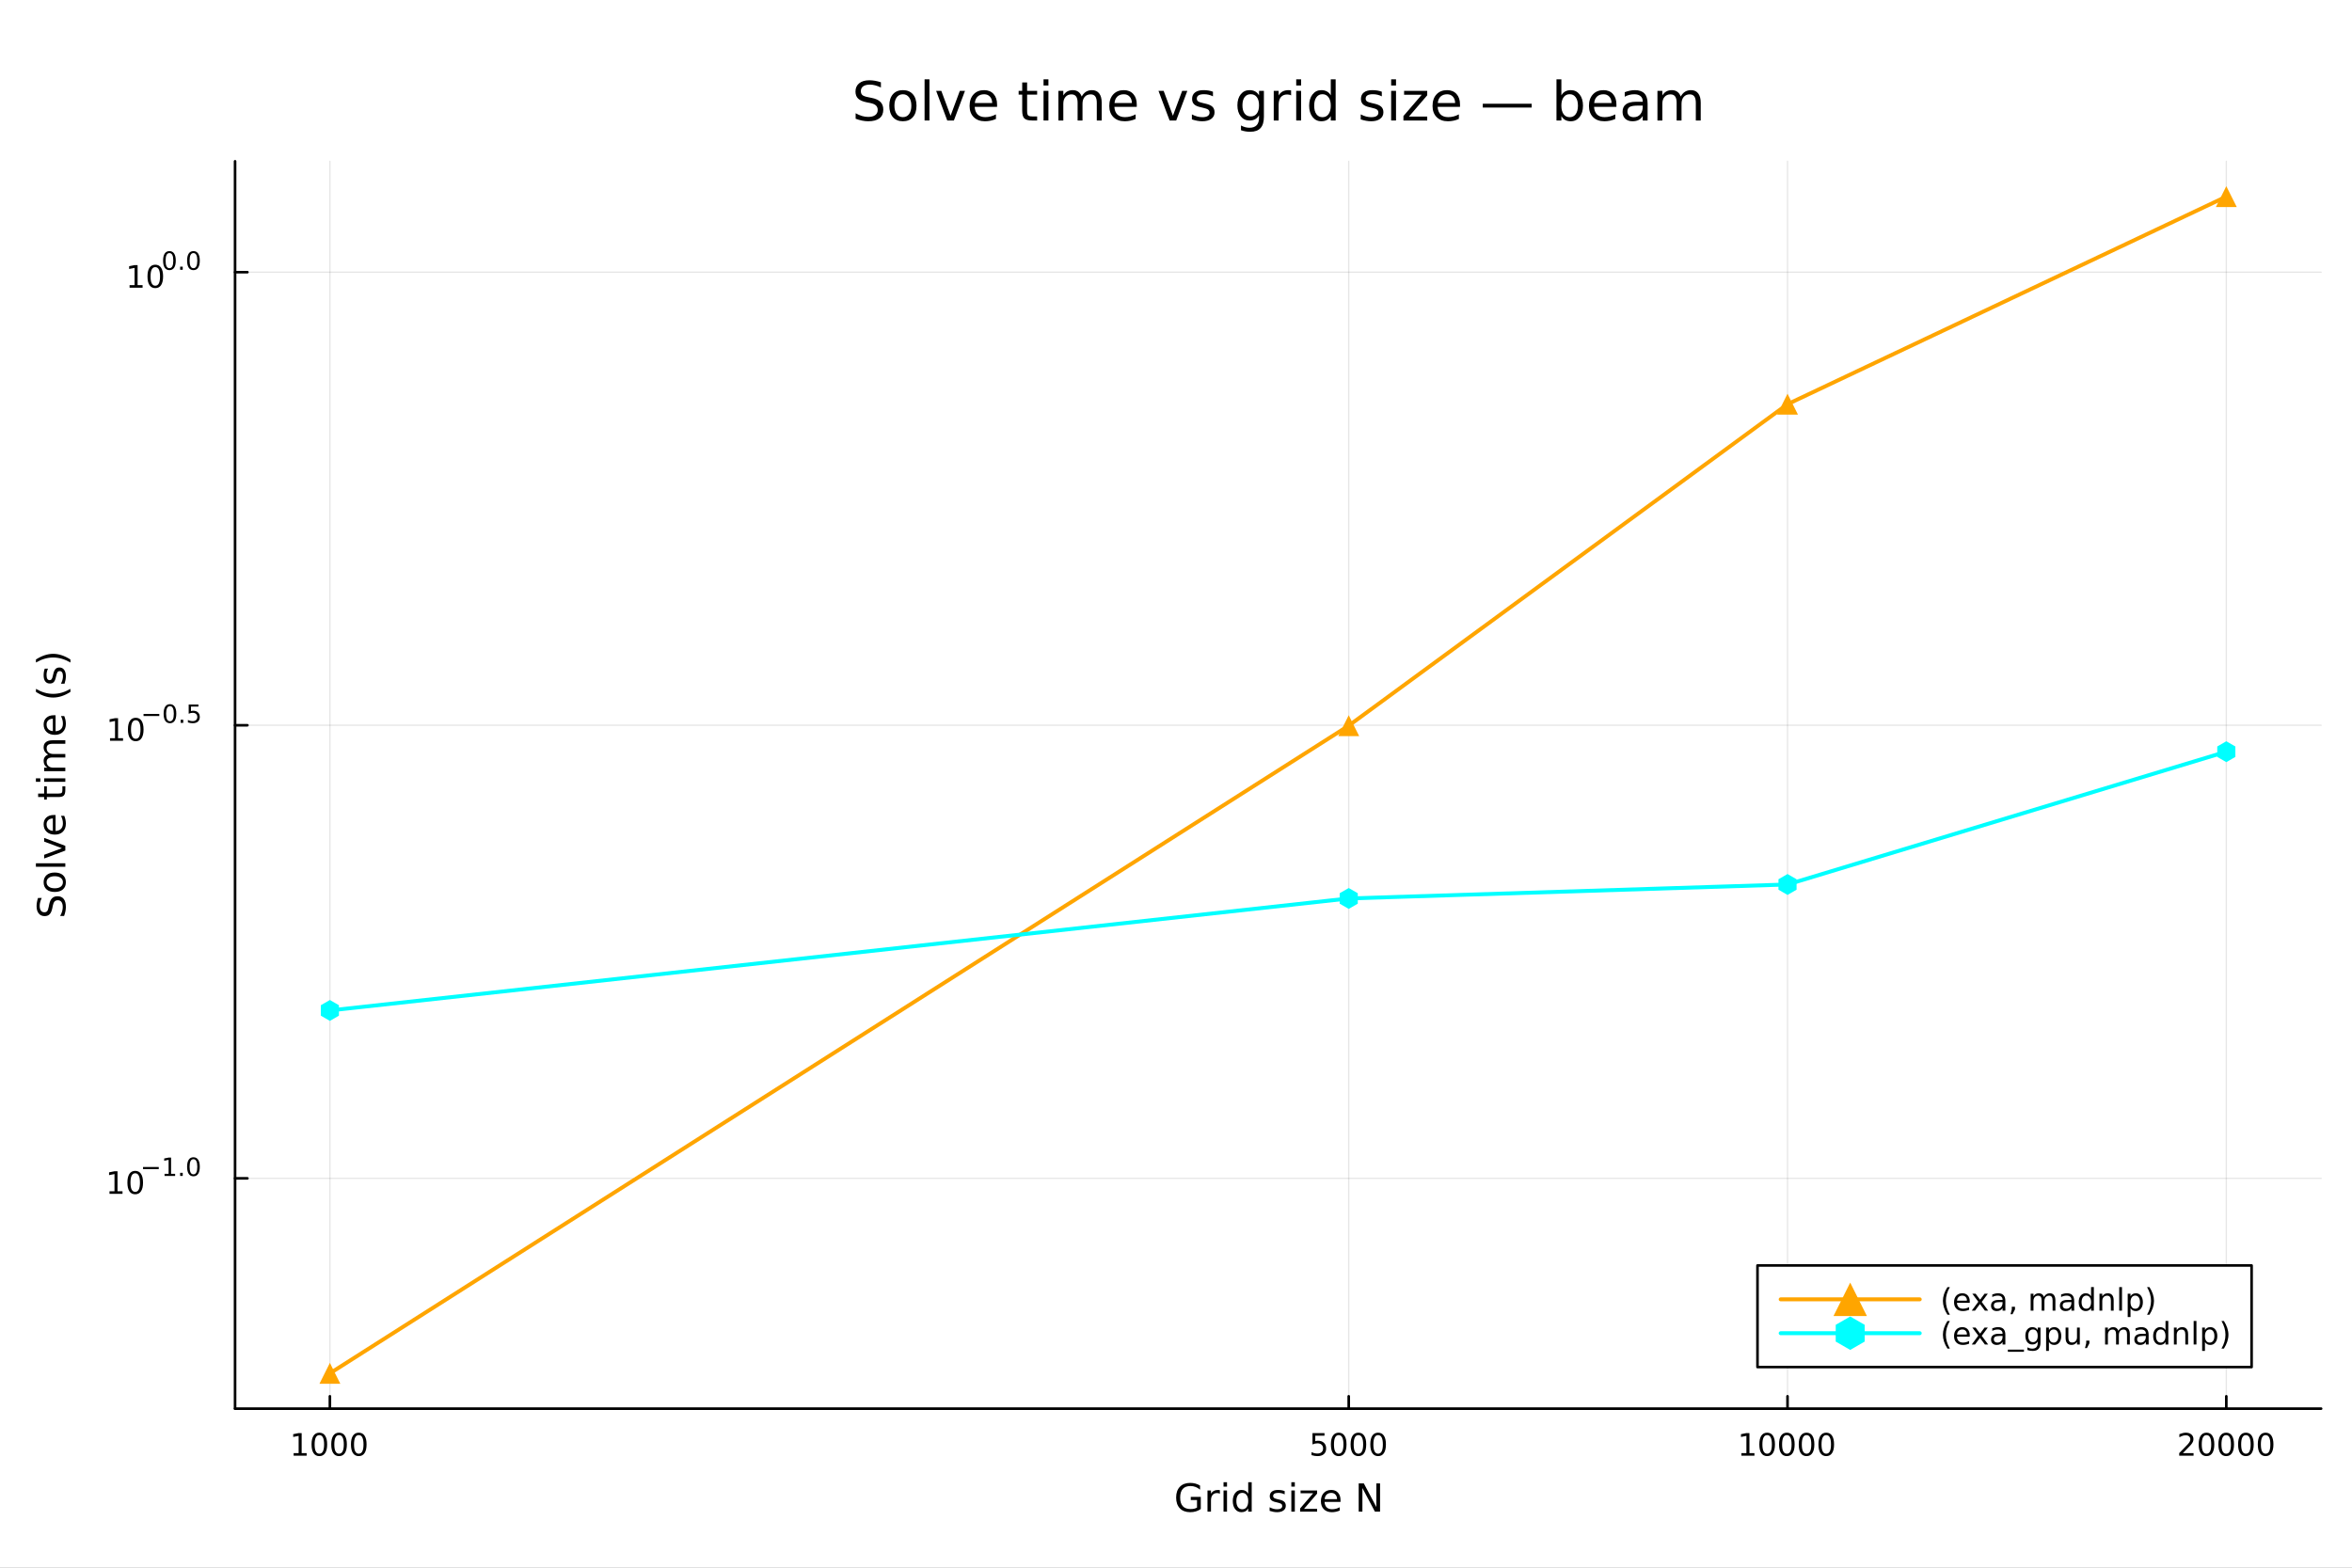 <?xml version="1.0" encoding="utf-8"?>
<svg xmlns="http://www.w3.org/2000/svg" xmlns:xlink="http://www.w3.org/1999/xlink" width="900" height="600" viewBox="0 0 3600 2400">
<rect x="0" y="0" width="3600" height="2400" fill="#808080" stroke="none"/>
<defs>
  <clipPath id="clip120">
    <rect x="0" y="0" width="3600" height="2400"/>
  </clipPath>
</defs>
<path clip-path="url(#clip120)" d="M0 2400 L3600 2400 L3600 0 L0 0  Z" fill="#ffffff" fill-rule="evenodd" fill-opacity="1"/>
<defs>
  <clipPath id="clip121">
    <rect x="720" y="0" width="2521" height="2400"/>
  </clipPath>
</defs>
<path clip-path="url(#clip120)" d="M359.791 2156.51 L3552.76 2156.51 L3552.76 246.944 L359.791 246.944  Z" fill="#ffffff" fill-rule="evenodd" fill-opacity="1"/>
<defs>
  <clipPath id="clip122">
    <rect x="359" y="246" width="3194" height="1911"/>
  </clipPath>
</defs>
<polyline clip-path="url(#clip122)" style="stroke:#000000; stroke-linecap:round; stroke-linejoin:round; stroke-width:2; stroke-opacity:0.1; fill:none" points="504.926,2156.51 504.926,246.944 "/>
<polyline clip-path="url(#clip122)" style="stroke:#000000; stroke-linecap:round; stroke-linejoin:round; stroke-width:2; stroke-opacity:0.1; fill:none" points="2064.38,2156.51 2064.38,246.944 "/>
<polyline clip-path="url(#clip122)" style="stroke:#000000; stroke-linecap:round; stroke-linejoin:round; stroke-width:2; stroke-opacity:0.1; fill:none" points="2736,2156.51 2736,246.944 "/>
<polyline clip-path="url(#clip122)" style="stroke:#000000; stroke-linecap:round; stroke-linejoin:round; stroke-width:2; stroke-opacity:0.1; fill:none" points="3407.62,2156.51 3407.62,246.944 "/>
<polyline clip-path="url(#clip122)" style="stroke:#000000; stroke-linecap:round; stroke-linejoin:round; stroke-width:2; stroke-opacity:0.1; fill:none" points="359.791,1803.94 3552.76,1803.94 "/>
<polyline clip-path="url(#clip122)" style="stroke:#000000; stroke-linecap:round; stroke-linejoin:round; stroke-width:2; stroke-opacity:0.1; fill:none" points="359.791,1110.32 3552.76,1110.32 "/>
<polyline clip-path="url(#clip122)" style="stroke:#000000; stroke-linecap:round; stroke-linejoin:round; stroke-width:2; stroke-opacity:0.1; fill:none" points="359.791,416.7 3552.76,416.7 "/>
<polyline clip-path="url(#clip120)" style="stroke:#000000; stroke-linecap:round; stroke-linejoin:round; stroke-width:4; stroke-opacity:1; fill:none" points="359.791,2156.51 3552.76,2156.51 "/>
<polyline clip-path="url(#clip120)" style="stroke:#000000; stroke-linecap:round; stroke-linejoin:round; stroke-width:4; stroke-opacity:1; fill:none" points="504.926,2156.51 504.926,2137.61 "/>
<polyline clip-path="url(#clip120)" style="stroke:#000000; stroke-linecap:round; stroke-linejoin:round; stroke-width:4; stroke-opacity:1; fill:none" points="2064.38,2156.51 2064.38,2137.61 "/>
<polyline clip-path="url(#clip120)" style="stroke:#000000; stroke-linecap:round; stroke-linejoin:round; stroke-width:4; stroke-opacity:1; fill:none" points="2736,2156.51 2736,2137.61 "/>
<polyline clip-path="url(#clip120)" style="stroke:#000000; stroke-linecap:round; stroke-linejoin:round; stroke-width:4; stroke-opacity:1; fill:none" points="3407.62,2156.51 3407.62,2137.61 "/>
<path clip-path="url(#clip120)" d="M449.452 2224.57 L457.091 2224.57 L457.091 2198.21 L448.781 2199.87 L448.781 2195.61 L457.045 2193.95 L461.72 2193.95 L461.72 2224.57 L469.359 2224.57 L469.359 2228.51 L449.452 2228.51 L449.452 2224.57 Z" fill="#000000" fill-rule="nonzero" fill-opacity="1" /><path clip-path="url(#clip120)" d="M488.804 2197.03 Q485.193 2197.03 483.364 2200.59 Q481.558 2204.13 481.558 2211.26 Q481.558 2218.37 483.364 2221.93 Q485.193 2225.48 488.804 2225.48 Q492.438 2225.48 494.243 2221.93 Q496.072 2218.37 496.072 2211.26 Q496.072 2204.13 494.243 2200.59 Q492.438 2197.03 488.804 2197.03 M488.804 2193.32 Q494.614 2193.32 497.669 2197.93 Q500.748 2202.51 500.748 2211.26 Q500.748 2219.99 497.669 2224.6 Q494.614 2229.18 488.804 2229.18 Q482.993 2229.18 479.915 2224.6 Q476.859 2219.99 476.859 2211.26 Q476.859 2202.51 479.915 2197.93 Q482.993 2193.32 488.804 2193.32 Z" fill="#000000" fill-rule="nonzero" fill-opacity="1" /><path clip-path="url(#clip120)" d="M518.966 2197.03 Q515.354 2197.03 513.526 2200.59 Q511.72 2204.13 511.72 2211.26 Q511.72 2218.37 513.526 2221.93 Q515.354 2225.48 518.966 2225.48 Q522.6 2225.48 524.405 2221.93 Q526.234 2218.37 526.234 2211.26 Q526.234 2204.13 524.405 2200.59 Q522.6 2197.03 518.966 2197.03 M518.966 2193.32 Q524.776 2193.32 527.831 2197.93 Q530.91 2202.51 530.91 2211.26 Q530.91 2219.99 527.831 2224.6 Q524.776 2229.18 518.966 2229.18 Q513.155 2229.18 510.077 2224.6 Q507.021 2219.99 507.021 2211.26 Q507.021 2202.51 510.077 2197.93 Q513.155 2193.32 518.966 2193.32 Z" fill="#000000" fill-rule="nonzero" fill-opacity="1" /><path clip-path="url(#clip120)" d="M549.127 2197.03 Q545.516 2197.03 543.688 2200.59 Q541.882 2204.13 541.882 2211.26 Q541.882 2218.37 543.688 2221.93 Q545.516 2225.48 549.127 2225.48 Q552.762 2225.48 554.567 2221.93 Q556.396 2218.37 556.396 2211.26 Q556.396 2204.13 554.567 2200.59 Q552.762 2197.03 549.127 2197.03 M549.127 2193.32 Q554.938 2193.32 557.993 2197.93 Q561.072 2202.51 561.072 2211.26 Q561.072 2219.99 557.993 2224.6 Q554.938 2229.18 549.127 2229.18 Q543.317 2229.18 540.239 2224.6 Q537.183 2219.99 537.183 2211.26 Q537.183 2202.51 540.239 2197.93 Q543.317 2193.32 549.127 2193.32 Z" fill="#000000" fill-rule="nonzero" fill-opacity="1" /><path clip-path="url(#clip120)" d="M2008.92 2193.95 L2027.27 2193.95 L2027.27 2197.88 L2013.2 2197.88 L2013.2 2206.36 Q2014.22 2206.01 2015.24 2205.85 Q2016.26 2205.66 2017.27 2205.66 Q2023.06 2205.66 2026.44 2208.83 Q2029.82 2212 2029.82 2217.42 Q2029.82 2223 2026.35 2226.1 Q2022.88 2229.18 2016.56 2229.18 Q2014.38 2229.18 2012.11 2228.81 Q2009.87 2228.44 2007.46 2227.7 L2007.46 2223 Q2009.54 2224.13 2011.76 2224.69 Q2013.99 2225.24 2016.46 2225.24 Q2020.47 2225.24 2022.81 2223.14 Q2025.14 2221.03 2025.14 2217.42 Q2025.14 2213.81 2022.81 2211.7 Q2020.47 2209.6 2016.46 2209.6 Q2014.59 2209.6 2012.71 2210.01 Q2010.86 2210.43 2008.92 2211.31 L2008.92 2193.95 Z" fill="#000000" fill-rule="nonzero" fill-opacity="1" /><path clip-path="url(#clip120)" d="M2049.03 2197.03 Q2045.42 2197.03 2043.59 2200.59 Q2041.79 2204.13 2041.79 2211.26 Q2041.79 2218.37 2043.59 2221.93 Q2045.42 2225.48 2049.03 2225.48 Q2052.67 2225.48 2054.47 2221.93 Q2056.3 2218.37 2056.3 2211.26 Q2056.3 2204.13 2054.47 2200.59 Q2052.67 2197.03 2049.03 2197.03 M2049.03 2193.32 Q2054.84 2193.32 2057.9 2197.93 Q2060.98 2202.51 2060.98 2211.26 Q2060.98 2219.99 2057.9 2224.6 Q2054.84 2229.18 2049.03 2229.18 Q2043.22 2229.18 2040.14 2224.6 Q2037.09 2219.99 2037.09 2211.26 Q2037.09 2202.51 2040.14 2197.93 Q2043.22 2193.32 2049.03 2193.32 Z" fill="#000000" fill-rule="nonzero" fill-opacity="1" /><path clip-path="url(#clip120)" d="M2079.2 2197.03 Q2075.58 2197.03 2073.76 2200.59 Q2071.95 2204.13 2071.95 2211.26 Q2071.95 2218.37 2073.76 2221.93 Q2075.58 2225.48 2079.2 2225.48 Q2082.83 2225.48 2084.63 2221.93 Q2086.46 2218.37 2086.46 2211.26 Q2086.46 2204.13 2084.63 2200.59 Q2082.83 2197.03 2079.2 2197.03 M2079.2 2193.32 Q2085.01 2193.32 2088.06 2197.93 Q2091.14 2202.51 2091.14 2211.26 Q2091.14 2219.99 2088.06 2224.6 Q2085.01 2229.18 2079.2 2229.18 Q2073.39 2229.18 2070.31 2224.6 Q2067.25 2219.99 2067.25 2211.26 Q2067.25 2202.51 2070.31 2197.93 Q2073.39 2193.32 2079.2 2193.32 Z" fill="#000000" fill-rule="nonzero" fill-opacity="1" /><path clip-path="url(#clip120)" d="M2109.36 2197.03 Q2105.75 2197.03 2103.92 2200.59 Q2102.11 2204.13 2102.11 2211.26 Q2102.11 2218.37 2103.92 2221.93 Q2105.75 2225.48 2109.36 2225.48 Q2112.99 2225.48 2114.8 2221.93 Q2116.63 2218.37 2116.63 2211.26 Q2116.63 2204.13 2114.8 2200.59 Q2112.99 2197.03 2109.36 2197.03 M2109.36 2193.32 Q2115.17 2193.32 2118.22 2197.93 Q2121.3 2202.51 2121.3 2211.26 Q2121.3 2219.99 2118.22 2224.6 Q2115.17 2229.18 2109.36 2229.18 Q2103.55 2229.18 2100.47 2224.6 Q2097.41 2219.99 2097.41 2211.26 Q2097.41 2202.51 2100.47 2197.93 Q2103.55 2193.32 2109.36 2193.32 Z" fill="#000000" fill-rule="nonzero" fill-opacity="1" /><path clip-path="url(#clip120)" d="M2665.45 2224.57 L2673.08 2224.57 L2673.08 2198.21 L2664.77 2199.87 L2664.77 2195.61 L2673.04 2193.95 L2677.71 2193.95 L2677.71 2224.57 L2685.35 2224.57 L2685.35 2228.51 L2665.45 2228.51 L2665.45 2224.57 Z" fill="#000000" fill-rule="nonzero" fill-opacity="1" /><path clip-path="url(#clip120)" d="M2704.8 2197.03 Q2701.19 2197.03 2699.36 2200.59 Q2697.55 2204.13 2697.55 2211.26 Q2697.55 2218.37 2699.36 2221.93 Q2701.19 2225.48 2704.8 2225.48 Q2708.43 2225.48 2710.24 2221.93 Q2712.07 2218.37 2712.07 2211.26 Q2712.07 2204.13 2710.24 2200.59 Q2708.43 2197.03 2704.8 2197.03 M2704.8 2193.32 Q2710.61 2193.32 2713.66 2197.93 Q2716.74 2202.51 2716.74 2211.26 Q2716.74 2219.99 2713.66 2224.6 Q2710.61 2229.18 2704.8 2229.18 Q2698.99 2229.18 2695.91 2224.6 Q2692.85 2219.99 2692.85 2211.26 Q2692.85 2202.51 2695.91 2197.93 Q2698.99 2193.32 2704.8 2193.32 Z" fill="#000000" fill-rule="nonzero" fill-opacity="1" /><path clip-path="url(#clip120)" d="M2734.96 2197.03 Q2731.35 2197.03 2729.52 2200.59 Q2727.71 2204.13 2727.71 2211.26 Q2727.71 2218.37 2729.52 2221.93 Q2731.35 2225.48 2734.96 2225.48 Q2738.59 2225.48 2740.4 2221.93 Q2742.23 2218.37 2742.23 2211.26 Q2742.23 2204.13 2740.4 2200.59 Q2738.59 2197.03 2734.96 2197.03 M2734.96 2193.32 Q2740.77 2193.32 2743.82 2197.93 Q2746.9 2202.51 2746.9 2211.26 Q2746.9 2219.99 2743.82 2224.6 Q2740.77 2229.18 2734.96 2229.18 Q2729.15 2229.18 2726.07 2224.6 Q2723.01 2219.99 2723.01 2211.26 Q2723.01 2202.51 2726.07 2197.93 Q2729.15 2193.32 2734.96 2193.32 Z" fill="#000000" fill-rule="nonzero" fill-opacity="1" /><path clip-path="url(#clip120)" d="M2765.12 2197.03 Q2761.51 2197.03 2759.68 2200.59 Q2757.88 2204.13 2757.88 2211.26 Q2757.88 2218.37 2759.68 2221.93 Q2761.51 2225.48 2765.12 2225.48 Q2768.76 2225.48 2770.56 2221.93 Q2772.39 2218.37 2772.39 2211.26 Q2772.39 2204.13 2770.56 2200.59 Q2768.76 2197.03 2765.12 2197.03 M2765.12 2193.32 Q2770.93 2193.32 2773.99 2197.93 Q2777.07 2202.51 2777.07 2211.26 Q2777.07 2219.99 2773.99 2224.6 Q2770.93 2229.18 2765.12 2229.18 Q2759.31 2229.18 2756.23 2224.6 Q2753.18 2219.99 2753.18 2211.26 Q2753.18 2202.51 2756.23 2197.93 Q2759.31 2193.32 2765.12 2193.32 Z" fill="#000000" fill-rule="nonzero" fill-opacity="1" /><path clip-path="url(#clip120)" d="M2795.28 2197.03 Q2791.67 2197.03 2789.84 2200.59 Q2788.04 2204.13 2788.04 2211.26 Q2788.04 2218.37 2789.84 2221.93 Q2791.67 2225.48 2795.28 2225.48 Q2798.92 2225.48 2800.72 2221.93 Q2802.55 2218.37 2802.55 2211.26 Q2802.55 2204.13 2800.72 2200.59 Q2798.92 2197.03 2795.28 2197.03 M2795.28 2193.32 Q2801.09 2193.32 2804.15 2197.93 Q2807.23 2202.51 2807.23 2211.26 Q2807.23 2219.99 2804.15 2224.6 Q2801.09 2229.18 2795.28 2229.18 Q2789.47 2229.18 2786.39 2224.6 Q2783.34 2219.99 2783.34 2211.26 Q2783.34 2202.51 2786.39 2197.93 Q2789.47 2193.32 2795.28 2193.32 Z" fill="#000000" fill-rule="nonzero" fill-opacity="1" /><path clip-path="url(#clip120)" d="M3341.15 2224.57 L3357.47 2224.57 L3357.47 2228.51 L3335.53 2228.51 L3335.53 2224.57 Q3338.19 2221.82 3342.77 2217.19 Q3347.38 2212.54 3348.56 2211.19 Q3350.8 2208.67 3351.68 2206.93 Q3352.59 2205.17 3352.59 2203.48 Q3352.59 2200.73 3350.64 2198.99 Q3348.72 2197.26 3345.62 2197.26 Q3343.42 2197.26 3340.97 2198.02 Q3338.54 2198.79 3335.76 2200.34 L3335.76 2195.61 Q3338.58 2194.48 3341.04 2193.9 Q3343.49 2193.32 3345.53 2193.32 Q3350.9 2193.32 3354.09 2196.01 Q3357.29 2198.69 3357.29 2203.18 Q3357.29 2205.31 3356.48 2207.23 Q3355.69 2209.13 3353.58 2211.73 Q3353 2212.4 3349.9 2215.61 Q3346.8 2218.81 3341.15 2224.57 Z" fill="#000000" fill-rule="nonzero" fill-opacity="1" /><path clip-path="url(#clip120)" d="M3377.29 2197.03 Q3373.67 2197.03 3371.85 2200.59 Q3370.04 2204.13 3370.04 2211.26 Q3370.04 2218.37 3371.85 2221.93 Q3373.67 2225.48 3377.29 2225.48 Q3380.92 2225.48 3382.73 2221.93 Q3384.55 2218.37 3384.55 2211.26 Q3384.55 2204.13 3382.73 2200.59 Q3380.92 2197.03 3377.29 2197.03 M3377.29 2193.32 Q3383.1 2193.32 3386.15 2197.93 Q3389.23 2202.51 3389.23 2211.26 Q3389.23 2219.99 3386.15 2224.6 Q3383.1 2229.18 3377.29 2229.18 Q3371.48 2229.18 3368.4 2224.6 Q3365.34 2219.99 3365.34 2211.26 Q3365.34 2202.51 3368.4 2197.93 Q3371.48 2193.32 3377.29 2193.32 Z" fill="#000000" fill-rule="nonzero" fill-opacity="1" /><path clip-path="url(#clip120)" d="M3407.45 2197.03 Q3403.84 2197.03 3402.01 2200.59 Q3400.2 2204.13 3400.2 2211.26 Q3400.2 2218.37 3402.01 2221.93 Q3403.84 2225.48 3407.45 2225.48 Q3411.08 2225.48 3412.89 2221.93 Q3414.72 2218.37 3414.72 2211.26 Q3414.72 2204.13 3412.89 2200.59 Q3411.08 2197.03 3407.45 2197.03 M3407.45 2193.32 Q3413.26 2193.32 3416.31 2197.93 Q3419.39 2202.51 3419.39 2211.26 Q3419.39 2219.99 3416.31 2224.6 Q3413.26 2229.18 3407.45 2229.18 Q3401.64 2229.18 3398.56 2224.6 Q3395.5 2219.99 3395.5 2211.26 Q3395.5 2202.51 3398.56 2197.93 Q3401.64 2193.32 3407.45 2193.32 Z" fill="#000000" fill-rule="nonzero" fill-opacity="1" /><path clip-path="url(#clip120)" d="M3437.61 2197.03 Q3434 2197.03 3432.17 2200.59 Q3430.36 2204.13 3430.36 2211.26 Q3430.36 2218.37 3432.17 2221.93 Q3434 2225.48 3437.61 2225.48 Q3441.24 2225.48 3443.05 2221.93 Q3444.88 2218.37 3444.88 2211.26 Q3444.88 2204.13 3443.05 2200.59 Q3441.24 2197.03 3437.61 2197.03 M3437.61 2193.32 Q3443.42 2193.32 3446.48 2197.93 Q3449.55 2202.51 3449.55 2211.26 Q3449.55 2219.99 3446.48 2224.6 Q3443.42 2229.18 3437.61 2229.18 Q3431.8 2229.18 3428.72 2224.6 Q3425.67 2219.99 3425.67 2211.26 Q3425.67 2202.51 3428.72 2197.93 Q3431.8 2193.32 3437.61 2193.32 Z" fill="#000000" fill-rule="nonzero" fill-opacity="1" /><path clip-path="url(#clip120)" d="M3467.77 2197.03 Q3464.16 2197.03 3462.33 2200.59 Q3460.53 2204.13 3460.53 2211.26 Q3460.53 2218.37 3462.33 2221.93 Q3464.16 2225.48 3467.77 2225.48 Q3471.41 2225.48 3473.21 2221.93 Q3475.04 2218.37 3475.04 2211.26 Q3475.04 2204.13 3473.21 2200.59 Q3471.41 2197.03 3467.77 2197.03 M3467.77 2193.32 Q3473.58 2193.32 3476.64 2197.93 Q3479.72 2202.51 3479.72 2211.26 Q3479.72 2219.99 3476.64 2224.6 Q3473.58 2229.18 3467.77 2229.18 Q3461.96 2229.18 3458.88 2224.6 Q3455.83 2219.99 3455.83 2211.26 Q3455.83 2202.51 3458.88 2197.93 Q3461.96 2193.32 3467.77 2193.32 Z" fill="#000000" fill-rule="nonzero" fill-opacity="1" /><path clip-path="url(#clip120)" d="M1832.16 2308.02 L1832.16 2296.42 L1822.61 2296.42 L1822.61 2291.62 L1837.94 2291.62 L1837.94 2310.17 Q1834.56 2312.57 1830.48 2313.81 Q1826.4 2315.03 1821.77 2315.03 Q1811.64 2315.03 1805.91 2309.12 Q1800.21 2303.19 1800.21 2292.63 Q1800.21 2282.04 1805.91 2276.14 Q1811.64 2270.21 1821.77 2270.21 Q1825.99 2270.21 1829.78 2271.25 Q1833.6 2272.29 1836.82 2274.32 L1836.82 2280.54 Q1833.57 2277.79 1829.93 2276.4 Q1826.28 2275.01 1822.26 2275.01 Q1814.33 2275.01 1810.34 2279.44 Q1806.38 2283.86 1806.38 2292.63 Q1806.38 2301.37 1810.34 2305.8 Q1814.33 2310.22 1822.26 2310.22 Q1825.36 2310.22 1827.79 2309.7 Q1830.22 2309.15 1832.16 2308.02 Z" fill="#000000" fill-rule="nonzero" fill-opacity="1" /><path clip-path="url(#clip120)" d="M1867.17 2286.76 Q1866.27 2286.24 1865.2 2286 Q1864.16 2285.74 1862.89 2285.74 Q1858.37 2285.74 1855.94 2288.7 Q1853.54 2291.62 1853.54 2297.12 L1853.54 2314.19 L1848.19 2314.19 L1848.19 2281.78 L1853.54 2281.78 L1853.54 2286.82 Q1855.22 2283.86 1857.91 2282.45 Q1860.6 2281 1864.45 2281 Q1865 2281 1865.66 2281.09 Q1866.33 2281.14 1867.14 2281.29 L1867.17 2286.76 Z" fill="#000000" fill-rule="nonzero" fill-opacity="1" /><path clip-path="url(#clip120)" d="M1872.75 2281.78 L1878.08 2281.78 L1878.08 2314.19 L1872.75 2314.19 L1872.75 2281.78 M1872.75 2269.16 L1878.08 2269.16 L1878.08 2275.91 L1872.75 2275.91 L1872.75 2269.16 Z" fill="#000000" fill-rule="nonzero" fill-opacity="1" /><path clip-path="url(#clip120)" d="M1910.54 2286.7 L1910.54 2269.16 L1915.87 2269.16 L1915.87 2314.19 L1910.54 2314.19 L1910.54 2309.33 Q1908.86 2312.22 1906.29 2313.64 Q1903.74 2315.03 1900.15 2315.03 Q1894.28 2315.03 1890.58 2310.34 Q1886.9 2305.65 1886.9 2298.01 Q1886.9 2290.37 1890.58 2285.69 Q1894.28 2281 1900.15 2281 Q1903.74 2281 1906.29 2282.42 Q1908.86 2283.81 1910.54 2286.7 M1892.4 2298.01 Q1892.4 2303.89 1894.8 2307.24 Q1897.23 2310.57 1901.46 2310.57 Q1905.68 2310.57 1908.11 2307.24 Q1910.54 2303.89 1910.54 2298.01 Q1910.54 2292.14 1908.11 2288.81 Q1905.68 2285.46 1901.46 2285.46 Q1897.23 2285.46 1894.8 2288.81 Q1892.4 2292.14 1892.4 2298.01 Z" fill="#000000" fill-rule="nonzero" fill-opacity="1" /><path clip-path="url(#clip120)" d="M1966.33 2282.74 L1966.33 2287.77 Q1964.07 2286.61 1961.64 2286.03 Q1959.21 2285.46 1956.61 2285.46 Q1952.64 2285.46 1950.65 2286.67 Q1948.68 2287.89 1948.68 2290.32 Q1948.68 2292.17 1950.1 2293.24 Q1951.51 2294.28 1955.8 2295.24 L1957.62 2295.64 Q1963.29 2296.86 1965.66 2299.08 Q1968.06 2301.28 1968.06 2305.25 Q1968.06 2309.76 1964.48 2312.39 Q1960.92 2315.03 1954.67 2315.03 Q1952.06 2315.03 1949.23 2314.51 Q1946.42 2314.01 1943.3 2313 L1943.3 2307.5 Q1946.25 2309.04 1949.11 2309.82 Q1951.98 2310.57 1954.78 2310.57 Q1958.55 2310.57 1960.57 2309.3 Q1962.6 2308 1962.6 2305.65 Q1962.6 2303.48 1961.12 2302.32 Q1959.67 2301.17 1954.73 2300.1 L1952.87 2299.66 Q1947.93 2298.62 1945.73 2296.48 Q1943.53 2294.31 1943.53 2290.55 Q1943.53 2285.98 1946.77 2283.49 Q1950.01 2281 1955.97 2281 Q1958.92 2281 1961.53 2281.43 Q1964.13 2281.87 1966.33 2282.74 Z" fill="#000000" fill-rule="nonzero" fill-opacity="1" /><path clip-path="url(#clip120)" d="M1976.54 2281.78 L1981.87 2281.78 L1981.87 2314.19 L1976.54 2314.19 L1976.54 2281.78 M1976.54 2269.16 L1981.87 2269.16 L1981.87 2275.91 L1976.54 2275.91 L1976.54 2269.16 Z" fill="#000000" fill-rule="nonzero" fill-opacity="1" /><path clip-path="url(#clip120)" d="M1990.69 2281.78 L2015.98 2281.78 L2015.98 2286.64 L1995.96 2309.93 L2015.98 2309.93 L2015.98 2314.19 L1989.97 2314.19 L1989.97 2309.33 L2009.99 2286.03 L1990.69 2286.03 L1990.69 2281.78 Z" fill="#000000" fill-rule="nonzero" fill-opacity="1" /><path clip-path="url(#clip120)" d="M2051.83 2296.65 L2051.83 2299.26 L2027.35 2299.26 Q2027.7 2304.75 2030.65 2307.65 Q2033.63 2310.51 2038.93 2310.51 Q2041.99 2310.51 2044.86 2309.76 Q2047.75 2309.01 2050.59 2307.5 L2050.59 2312.54 Q2047.72 2313.75 2044.71 2314.39 Q2041.7 2315.03 2038.61 2315.03 Q2030.85 2315.03 2026.31 2310.51 Q2021.8 2306 2021.8 2298.3 Q2021.8 2290.35 2026.08 2285.69 Q2030.39 2281 2037.68 2281 Q2044.22 2281 2048.01 2285.22 Q2051.83 2289.42 2051.83 2296.65 M2046.51 2295.09 Q2046.45 2290.72 2044.05 2288.12 Q2041.68 2285.51 2037.74 2285.51 Q2033.28 2285.51 2030.59 2288.03 Q2027.93 2290.55 2027.53 2295.12 L2046.51 2295.09 Z" fill="#000000" fill-rule="nonzero" fill-opacity="1" /><path clip-path="url(#clip120)" d="M2079.64 2270.99 L2087.51 2270.99 L2106.66 2307.13 L2106.66 2270.99 L2112.33 2270.99 L2112.33 2314.19 L2104.46 2314.19 L2085.31 2278.05 L2085.31 2314.19 L2079.64 2314.19 L2079.64 2270.99 Z" fill="#000000" fill-rule="nonzero" fill-opacity="1" /><polyline clip-path="url(#clip120)" style="stroke:#000000; stroke-linecap:round; stroke-linejoin:round; stroke-width:4; stroke-opacity:1; fill:none" points="359.791,2156.51 359.791,246.944 "/>
<polyline clip-path="url(#clip120)" style="stroke:#000000; stroke-linecap:round; stroke-linejoin:round; stroke-width:4; stroke-opacity:1; fill:none" points="359.791,1803.94 378.689,1803.94 "/>
<polyline clip-path="url(#clip120)" style="stroke:#000000; stroke-linecap:round; stroke-linejoin:round; stroke-width:4; stroke-opacity:1; fill:none" points="359.791,1110.32 378.689,1110.32 "/>
<polyline clip-path="url(#clip120)" style="stroke:#000000; stroke-linecap:round; stroke-linejoin:round; stroke-width:4; stroke-opacity:1; fill:none" points="359.791,416.7 378.689,416.7 "/>
<path clip-path="url(#clip120)" d="M167.604 1823.74 L175.242 1823.74 L175.242 1797.37 L166.932 1799.04 L166.932 1794.78 L175.196 1793.11 L179.872 1793.11 L179.872 1823.74 L187.511 1823.74 L187.511 1827.67 L167.604 1827.67 L167.604 1823.74 Z" fill="#000000" fill-rule="nonzero" fill-opacity="1" /><path clip-path="url(#clip120)" d="M206.955 1796.19 Q203.344 1796.19 201.515 1799.76 Q199.71 1803.3 199.71 1810.43 Q199.71 1817.53 201.515 1821.1 Q203.344 1824.64 206.955 1824.64 Q210.589 1824.64 212.395 1821.1 Q214.224 1817.53 214.224 1810.43 Q214.224 1803.3 212.395 1799.76 Q210.589 1796.19 206.955 1796.19 M206.955 1792.49 Q212.765 1792.49 215.821 1797.09 Q218.9 1801.68 218.9 1810.43 Q218.9 1819.15 215.821 1823.76 Q212.765 1828.34 206.955 1828.34 Q201.145 1828.34 198.066 1823.76 Q195.011 1819.15 195.011 1810.43 Q195.011 1801.68 198.066 1797.09 Q201.145 1792.49 206.955 1792.49 Z" fill="#000000" fill-rule="nonzero" fill-opacity="1" /><path clip-path="url(#clip120)" d="M218.9 1786.59 L243.011 1786.59 L243.011 1789.79 L218.9 1789.79 L218.9 1786.59 Z" fill="#000000" fill-rule="nonzero" fill-opacity="1" /><path clip-path="url(#clip120)" d="M251.87 1797.06 L258.076 1797.06 L258.076 1775.64 L251.324 1777 L251.324 1773.54 L258.039 1772.18 L261.838 1772.18 L261.838 1797.06 L268.044 1797.06 L268.044 1800.26 L251.87 1800.26 L251.87 1797.06 Z" fill="#000000" fill-rule="nonzero" fill-opacity="1" /><path clip-path="url(#clip120)" d="M275.718 1795.48 L279.686 1795.48 L279.686 1800.26 L275.718 1800.26 L275.718 1795.48 Z" fill="#000000" fill-rule="nonzero" fill-opacity="1" /><path clip-path="url(#clip120)" d="M296.087 1774.68 Q293.153 1774.68 291.667 1777.58 Q290.2 1780.46 290.2 1786.25 Q290.2 1792.02 291.667 1794.92 Q293.153 1797.8 296.087 1797.8 Q299.04 1797.8 300.507 1794.92 Q301.992 1792.02 301.992 1786.25 Q301.992 1780.46 300.507 1777.58 Q299.04 1774.68 296.087 1774.68 M296.087 1771.67 Q300.807 1771.67 303.29 1775.42 Q305.791 1779.14 305.791 1786.25 Q305.791 1793.34 303.29 1797.08 Q300.807 1800.81 296.087 1800.81 Q291.366 1800.81 288.865 1797.08 Q286.382 1793.34 286.382 1786.25 Q286.382 1779.14 288.865 1775.42 Q291.366 1771.67 296.087 1771.67 Z" fill="#000000" fill-rule="nonzero" fill-opacity="1" /><path clip-path="url(#clip120)" d="M168.412 1130.11 L176.051 1130.11 L176.051 1103.75 L167.741 1105.42 L167.741 1101.16 L176.005 1099.49 L180.681 1099.49 L180.681 1130.11 L188.32 1130.11 L188.32 1134.05 L168.412 1134.05 L168.412 1130.11 Z" fill="#000000" fill-rule="nonzero" fill-opacity="1" /><path clip-path="url(#clip120)" d="M207.764 1102.57 Q204.153 1102.57 202.324 1106.13 Q200.519 1109.67 200.519 1116.8 Q200.519 1123.91 202.324 1127.48 Q204.153 1131.02 207.764 1131.02 Q211.398 1131.02 213.204 1127.48 Q215.032 1123.91 215.032 1116.8 Q215.032 1109.67 213.204 1106.13 Q211.398 1102.57 207.764 1102.57 M207.764 1098.86 Q213.574 1098.86 216.63 1103.47 Q219.708 1108.05 219.708 1116.8 Q219.708 1125.53 216.63 1130.14 Q213.574 1134.72 207.764 1134.72 Q201.954 1134.72 198.875 1130.14 Q195.82 1125.53 195.82 1116.8 Q195.82 1108.05 198.875 1103.47 Q201.954 1098.86 207.764 1098.86 Z" fill="#000000" fill-rule="nonzero" fill-opacity="1" /><path clip-path="url(#clip120)" d="M219.708 1092.97 L243.82 1092.97 L243.82 1096.16 L219.708 1096.16 L219.708 1092.97 Z" fill="#000000" fill-rule="nonzero" fill-opacity="1" /><path clip-path="url(#clip120)" d="M260.145 1081.06 Q257.211 1081.06 255.725 1083.96 Q254.258 1086.83 254.258 1092.63 Q254.258 1098.4 255.725 1101.3 Q257.211 1104.18 260.145 1104.18 Q263.098 1104.18 264.565 1101.3 Q266.051 1098.4 266.051 1092.63 Q266.051 1086.83 264.565 1083.96 Q263.098 1081.06 260.145 1081.06 M260.145 1078.05 Q264.866 1078.05 267.348 1081.79 Q269.85 1085.52 269.85 1092.63 Q269.85 1099.72 267.348 1103.46 Q264.866 1107.18 260.145 1107.18 Q255.424 1107.18 252.923 1103.46 Q250.44 1099.72 250.44 1092.63 Q250.44 1085.52 252.923 1081.79 Q255.424 1078.05 260.145 1078.05 Z" fill="#000000" fill-rule="nonzero" fill-opacity="1" /><path clip-path="url(#clip120)" d="M276.527 1101.86 L280.495 1101.86 L280.495 1106.64 L276.527 1106.64 L276.527 1101.86 Z" fill="#000000" fill-rule="nonzero" fill-opacity="1" /><path clip-path="url(#clip120)" d="M288.808 1078.56 L303.723 1078.56 L303.723 1081.76 L292.288 1081.76 L292.288 1088.64 Q293.115 1088.36 293.943 1088.23 Q294.77 1088.08 295.598 1088.08 Q300.3 1088.08 303.046 1090.65 Q305.791 1093.23 305.791 1097.63 Q305.791 1102.16 302.97 1104.68 Q300.149 1107.18 295.015 1107.18 Q293.247 1107.18 291.404 1106.88 Q289.579 1106.58 287.623 1105.98 L287.623 1102.16 Q289.316 1103.08 291.121 1103.54 Q292.927 1103.99 294.939 1103.99 Q298.193 1103.99 300.093 1102.28 Q301.992 1100.56 301.992 1097.63 Q301.992 1094.7 300.093 1092.98 Q298.193 1091.27 294.939 1091.27 Q293.416 1091.27 291.893 1091.61 Q290.388 1091.95 288.808 1092.67 L288.808 1078.56 Z" fill="#000000" fill-rule="nonzero" fill-opacity="1" /><path clip-path="url(#clip120)" d="M198.335 436.492 L205.974 436.492 L205.974 410.127 L197.664 411.793 L197.664 407.534 L205.928 405.867 L210.604 405.867 L210.604 436.492 L218.243 436.492 L218.243 440.427 L198.335 440.427 L198.335 436.492 Z" fill="#000000" fill-rule="nonzero" fill-opacity="1" /><path clip-path="url(#clip120)" d="M237.687 408.946 Q234.076 408.946 232.247 412.511 Q230.442 416.053 230.442 423.182 Q230.442 430.289 232.247 433.853 Q234.076 437.395 237.687 437.395 Q241.321 437.395 243.127 433.853 Q244.956 430.289 244.956 423.182 Q244.956 416.053 243.127 412.511 Q241.321 408.946 237.687 408.946 M237.687 405.242 Q243.497 405.242 246.553 409.849 Q249.631 414.432 249.631 423.182 Q249.631 431.909 246.553 436.515 Q243.497 441.099 237.687 441.099 Q231.877 441.099 228.798 436.515 Q225.743 431.909 225.743 423.182 Q225.743 414.432 228.798 409.849 Q231.877 405.242 237.687 405.242 Z" fill="#000000" fill-rule="nonzero" fill-opacity="1" /><path clip-path="url(#clip120)" d="M259.336 387.438 Q256.402 387.438 254.916 390.335 Q253.449 393.212 253.449 399.005 Q253.449 404.779 254.916 407.676 Q256.402 410.553 259.336 410.553 Q262.289 410.553 263.756 407.676 Q265.242 404.779 265.242 399.005 Q265.242 393.212 263.756 390.335 Q262.289 387.438 259.336 387.438 M259.336 384.429 Q264.057 384.429 266.54 388.172 Q269.041 391.896 269.041 399.005 Q269.041 406.096 266.54 409.838 Q264.057 413.562 259.336 413.562 Q254.616 413.562 252.114 409.838 Q249.631 406.096 249.631 399.005 Q249.631 391.896 252.114 388.172 Q254.616 384.429 259.336 384.429 Z" fill="#000000" fill-rule="nonzero" fill-opacity="1" /><path clip-path="url(#clip120)" d="M275.718 408.24 L279.686 408.24 L279.686 413.017 L275.718 413.017 L275.718 408.24 Z" fill="#000000" fill-rule="nonzero" fill-opacity="1" /><path clip-path="url(#clip120)" d="M296.087 387.438 Q293.153 387.438 291.667 390.335 Q290.2 393.212 290.2 399.005 Q290.2 404.779 291.667 407.676 Q293.153 410.553 296.087 410.553 Q299.04 410.553 300.507 407.676 Q301.992 404.779 301.992 399.005 Q301.992 393.212 300.507 390.335 Q299.04 387.438 296.087 387.438 M296.087 384.429 Q300.807 384.429 303.29 388.172 Q305.791 391.896 305.791 399.005 Q305.791 406.096 303.29 409.838 Q300.807 413.562 296.087 413.562 Q291.366 413.562 288.865 409.838 Q286.382 406.096 286.382 399.005 Q286.382 391.896 288.865 388.172 Q291.366 384.429 296.087 384.429 Z" fill="#000000" fill-rule="nonzero" fill-opacity="1" /><path clip-path="url(#clip120)" d="M58.19 1374.69 L63.89 1374.69 Q62.299 1378.01 61.518 1380.96 Q60.736 1383.92 60.736 1386.66 Q60.736 1391.44 62.588 1394.04 Q64.44 1396.62 67.854 1396.62 Q70.719 1396.62 72.195 1394.91 Q73.641 1393.17 74.538 1388.37 L75.262 1384.84 Q76.506 1378.3 79.66 1375.21 Q82.785 1372.08 88.051 1372.08 Q94.33 1372.08 97.571 1376.31 Q100.811 1380.5 100.811 1388.63 Q100.811 1391.7 100.117 1395.17 Q99.422 1398.61 98.063 1402.32 L92.044 1402.32 Q94.041 1398.76 95.053 1395.34 Q96.066 1391.93 96.066 1388.63 Q96.066 1383.63 94.099 1380.91 Q92.131 1378.19 88.485 1378.19 Q85.302 1378.19 83.508 1380.15 Q81.714 1382.09 80.817 1386.55 L80.123 1390.11 Q78.821 1396.65 76.043 1399.57 Q73.265 1402.49 68.317 1402.49 Q62.588 1402.49 59.29 1398.47 Q55.991 1394.42 55.991 1387.33 Q55.991 1384.29 56.541 1381.14 Q57.091 1377.98 58.19 1374.69 Z" fill="#000000" fill-rule="nonzero" fill-opacity="1" /><path clip-path="url(#clip120)" d="M71.298 1350.64 Q71.298 1354.92 74.654 1357.41 Q77.982 1359.9 83.798 1359.9 Q89.614 1359.9 92.97 1357.44 Q96.297 1354.95 96.297 1350.64 Q96.297 1346.39 92.941 1343.9 Q89.585 1341.41 83.798 1341.41 Q78.04 1341.41 74.683 1343.9 Q71.298 1346.39 71.298 1350.64 M66.784 1350.64 Q66.784 1343.7 71.298 1339.73 Q75.811 1335.77 83.798 1335.77 Q91.755 1335.77 96.297 1339.73 Q100.811 1343.7 100.811 1350.64 Q100.811 1357.61 96.297 1361.58 Q91.755 1365.51 83.798 1365.51 Q75.811 1365.51 71.298 1361.58 Q66.784 1357.61 66.784 1350.64 Z" fill="#000000" fill-rule="nonzero" fill-opacity="1" /><path clip-path="url(#clip120)" d="M54.949 1326.94 L54.949 1321.62 L99.972 1321.62 L99.972 1326.94 L54.949 1326.94 Z" fill="#000000" fill-rule="nonzero" fill-opacity="1" /><path clip-path="url(#clip120)" d="M67.565 1314.3 L67.565 1308.66 L94.764 1298.53 L67.565 1288.4 L67.565 1282.76 L99.972 1294.91 L99.972 1302.15 L67.565 1314.3 Z" fill="#000000" fill-rule="nonzero" fill-opacity="1" /><path clip-path="url(#clip120)" d="M82.438 1247.69 L85.042 1247.69 L85.042 1272.17 Q90.54 1271.82 93.433 1268.87 Q96.297 1265.89 96.297 1260.59 Q96.297 1257.53 95.545 1254.66 Q94.793 1251.77 93.288 1248.93 L98.323 1248.93 Q99.538 1251.8 100.175 1254.81 Q100.811 1257.82 100.811 1260.91 Q100.811 1268.67 96.297 1273.21 Q91.784 1277.72 84.087 1277.72 Q76.13 1277.72 71.471 1273.44 Q66.784 1269.13 66.784 1261.84 Q66.784 1255.3 71.008 1251.51 Q75.204 1247.69 82.438 1247.69 M80.875 1253.01 Q76.506 1253.07 73.902 1255.47 Q71.298 1257.85 71.298 1261.78 Q71.298 1266.24 73.815 1268.93 Q76.332 1271.59 80.904 1271.99 L80.875 1253.01 Z" fill="#000000" fill-rule="nonzero" fill-opacity="1" /><path clip-path="url(#clip120)" d="M58.364 1214.85 L67.565 1214.85 L67.565 1203.88 L71.703 1203.88 L71.703 1214.85 L89.295 1214.85 Q93.259 1214.85 94.388 1213.78 Q95.516 1212.68 95.516 1209.35 L95.516 1203.88 L99.972 1203.88 L99.972 1209.35 Q99.972 1215.51 97.686 1217.86 Q95.372 1220.2 89.295 1220.2 L71.703 1220.2 L71.703 1224.11 L67.565 1224.11 L67.565 1220.2 L58.364 1220.2 L58.364 1214.85 Z" fill="#000000" fill-rule="nonzero" fill-opacity="1" /><path clip-path="url(#clip120)" d="M67.565 1196.88 L67.565 1191.56 L99.972 1191.56 L99.972 1196.88 L67.565 1196.88 M54.949 1196.88 L54.949 1191.56 L61.691 1191.56 L61.691 1196.88 L54.949 1196.88 Z" fill="#000000" fill-rule="nonzero" fill-opacity="1" /><path clip-path="url(#clip120)" d="M73.786 1155.18 Q70.198 1153.19 68.491 1150.41 Q66.784 1147.63 66.784 1143.87 Q66.784 1138.81 70.343 1136.06 Q73.873 1133.31 80.412 1133.31 L99.972 1133.31 L99.972 1138.66 L80.586 1138.66 Q75.927 1138.66 73.67 1140.31 Q71.413 1141.96 71.413 1145.35 Q71.413 1149.48 74.162 1151.89 Q76.911 1154.29 81.656 1154.29 L99.972 1154.29 L99.972 1159.64 L80.586 1159.64 Q75.898 1159.64 73.67 1161.29 Q71.413 1162.94 71.413 1166.38 Q71.413 1170.46 74.191 1172.86 Q76.94 1175.26 81.656 1175.26 L99.972 1175.26 L99.972 1180.62 L67.565 1180.62 L67.565 1175.26 L72.6 1175.26 Q69.619 1173.44 68.202 1170.9 Q66.784 1168.35 66.784 1164.85 Q66.784 1161.32 68.578 1158.86 Q70.372 1156.37 73.786 1155.18 Z" fill="#000000" fill-rule="nonzero" fill-opacity="1" /><path clip-path="url(#clip120)" d="M82.438 1094.97 L85.042 1094.97 L85.042 1119.45 Q90.54 1119.1 93.433 1116.15 Q96.297 1113.17 96.297 1107.88 Q96.297 1104.81 95.545 1101.94 Q94.793 1099.05 93.288 1096.21 L98.323 1096.21 Q99.538 1099.08 100.175 1102.09 Q100.811 1105.1 100.811 1108.19 Q100.811 1115.95 96.297 1120.49 Q91.784 1125 84.087 1125 Q76.13 1125 71.471 1120.72 Q66.784 1116.41 66.784 1109.12 Q66.784 1102.58 71.008 1098.79 Q75.204 1094.97 82.438 1094.97 M80.875 1100.29 Q76.506 1100.35 73.902 1102.75 Q71.298 1105.13 71.298 1109.06 Q71.298 1113.52 73.815 1116.21 Q76.332 1118.87 80.904 1119.28 L80.875 1100.29 Z" fill="#000000" fill-rule="nonzero" fill-opacity="1" /><path clip-path="url(#clip120)" d="M55.007 1054.61 Q61.662 1058.48 68.173 1060.36 Q74.683 1062.24 81.367 1062.24 Q88.051 1062.24 94.619 1060.36 Q101.159 1058.45 107.785 1054.61 L107.785 1059.24 Q100.985 1063.58 94.417 1065.75 Q87.849 1067.89 81.367 1067.89 Q74.915 1067.89 68.375 1065.75 Q61.836 1063.6 55.007 1059.24 L55.007 1054.61 Z" fill="#000000" fill-rule="nonzero" fill-opacity="1" /><path clip-path="url(#clip120)" d="M68.52 1023.62 L73.555 1023.62 Q72.397 1025.87 71.819 1028.3 Q71.24 1030.73 71.24 1033.34 Q71.24 1037.3 72.455 1039.3 Q73.67 1041.27 76.101 1041.27 Q77.953 1041.27 79.023 1039.85 Q80.065 1038.43 81.02 1034.15 L81.425 1032.33 Q82.64 1026.65 84.868 1024.28 Q87.067 1021.88 91.031 1021.88 Q95.545 1021.88 98.178 1025.47 Q100.811 1029.03 100.811 1035.28 Q100.811 1037.88 100.291 1040.72 Q99.799 1043.52 98.786 1046.65 L93.288 1046.65 Q94.822 1043.7 95.603 1040.83 Q96.355 1037.97 96.355 1035.16 Q96.355 1031.4 95.082 1029.37 Q93.78 1027.35 91.436 1027.35 Q89.266 1027.35 88.109 1028.82 Q86.951 1030.27 85.881 1035.22 L85.447 1037.07 Q84.405 1042.02 82.264 1044.22 Q80.094 1046.42 76.332 1046.42 Q71.761 1046.42 69.272 1043.18 Q66.784 1039.94 66.784 1033.98 Q66.784 1031.02 67.218 1028.42 Q67.652 1025.82 68.52 1023.62 Z" fill="#000000" fill-rule="nonzero" fill-opacity="1" /><path clip-path="url(#clip120)" d="M55.007 1014.24 L55.007 1009.61 Q61.836 1005.27 68.375 1003.13 Q74.915 1000.96 81.367 1000.96 Q87.849 1000.96 94.417 1003.13 Q100.985 1005.27 107.785 1009.61 L107.785 1014.24 Q101.159 1010.39 94.619 1008.51 Q88.051 1006.6 81.367 1006.6 Q74.683 1006.6 68.173 1008.51 Q61.662 1010.39 55.007 1014.24 Z" fill="#000000" fill-rule="nonzero" fill-opacity="1" /><path clip-path="url(#clip120)" d="M1348.33 125.969 L1348.33 133.949 Q1343.68 131.721 1339.54 130.627 Q1335.41 129.534 1331.56 129.534 Q1324.88 129.534 1321.23 132.126 Q1317.63 134.719 1317.63 139.499 Q1317.63 143.509 1320.02 145.575 Q1322.45 147.601 1329.17 148.857 L1334.12 149.869 Q1343.27 151.611 1347.61 156.027 Q1351.98 160.402 1351.98 167.774 Q1351.98 176.565 1346.07 181.102 Q1340.19 185.639 1328.81 185.639 Q1324.51 185.639 1319.65 184.667 Q1314.83 183.694 1309.65 181.79 L1309.65 173.365 Q1314.63 176.16 1319.41 177.577 Q1324.19 178.995 1328.81 178.995 Q1335.82 178.995 1339.62 176.241 Q1343.43 173.486 1343.43 168.382 Q1343.43 163.926 1340.68 161.414 Q1337.96 158.903 1331.73 157.647 L1326.74 156.675 Q1317.59 154.852 1313.5 150.963 Q1309.41 147.074 1309.41 140.147 Q1309.41 132.126 1315.04 127.508 Q1320.71 122.89 1330.63 122.89 Q1334.89 122.89 1339.3 123.66 Q1343.72 124.43 1348.33 125.969 Z" fill="#000000" fill-rule="nonzero" fill-opacity="1" /><path clip-path="url(#clip120)" d="M1382 144.32 Q1376 144.32 1372.52 149.019 Q1369.03 153.677 1369.03 161.819 Q1369.03 169.962 1372.48 174.661 Q1375.96 179.319 1382 179.319 Q1387.95 179.319 1391.44 174.62 Q1394.92 169.921 1394.92 161.819 Q1394.92 153.758 1391.44 149.059 Q1387.95 144.32 1382 144.32 M1382 138 Q1391.72 138 1397.27 144.32 Q1402.82 150.639 1402.82 161.819 Q1402.82 172.959 1397.27 179.319 Q1391.72 185.639 1382 185.639 Q1372.23 185.639 1366.68 179.319 Q1361.18 172.959 1361.18 161.819 Q1361.18 150.639 1366.68 144.32 Q1372.23 138 1382 138 Z" fill="#000000" fill-rule="nonzero" fill-opacity="1" /><path clip-path="url(#clip120)" d="M1415.17 121.432 L1422.63 121.432 L1422.63 184.464 L1415.17 184.464 L1415.17 121.432 Z" fill="#000000" fill-rule="nonzero" fill-opacity="1" /><path clip-path="url(#clip120)" d="M1432.88 139.094 L1440.78 139.094 L1454.95 177.172 L1469.13 139.094 L1477.03 139.094 L1460.02 184.464 L1449.89 184.464 L1432.88 139.094 Z" fill="#000000" fill-rule="nonzero" fill-opacity="1" /><path clip-path="url(#clip120)" d="M1526.13 159.916 L1526.13 163.561 L1491.86 163.561 Q1492.34 171.258 1496.48 175.309 Q1500.65 179.319 1508.06 179.319 Q1512.36 179.319 1516.37 178.266 Q1520.42 177.213 1524.39 175.106 L1524.39 182.155 Q1520.38 183.856 1516.16 184.748 Q1511.95 185.639 1507.62 185.639 Q1496.76 185.639 1490.4 179.319 Q1484.08 173 1484.08 162.225 Q1484.08 151.085 1490.08 144.563 Q1496.11 138 1506.32 138 Q1515.47 138 1520.78 143.914 Q1526.13 149.788 1526.13 159.916 M1518.67 157.728 Q1518.59 151.611 1515.23 147.965 Q1511.91 144.32 1506.4 144.32 Q1500.16 144.32 1496.39 147.844 Q1492.67 151.368 1492.1 157.769 L1518.67 157.728 Z" fill="#000000" fill-rule="nonzero" fill-opacity="1" /><path clip-path="url(#clip120)" d="M1572.11 126.212 L1572.11 139.094 L1587.46 139.094 L1587.46 144.887 L1572.11 144.887 L1572.11 169.516 Q1572.11 175.066 1573.61 176.646 Q1575.14 178.226 1579.8 178.226 L1587.46 178.226 L1587.46 184.464 L1579.8 184.464 Q1571.17 184.464 1567.89 181.264 Q1564.61 178.023 1564.61 169.516 L1564.61 144.887 L1559.14 144.887 L1559.14 139.094 L1564.61 139.094 L1564.61 126.212 L1572.11 126.212 Z" fill="#000000" fill-rule="nonzero" fill-opacity="1" /><path clip-path="url(#clip120)" d="M1597.26 139.094 L1604.72 139.094 L1604.72 184.464 L1597.26 184.464 L1597.26 139.094 M1597.26 121.432 L1604.72 121.432 L1604.72 130.871 L1597.26 130.871 L1597.26 121.432 Z" fill="#000000" fill-rule="nonzero" fill-opacity="1" /><path clip-path="url(#clip120)" d="M1655.64 147.803 Q1658.43 142.78 1662.32 140.39 Q1666.21 138 1671.47 138 Q1678.56 138 1682.41 142.983 Q1686.26 147.925 1686.26 157.08 L1686.26 184.464 L1678.77 184.464 L1678.77 157.323 Q1678.77 150.801 1676.46 147.641 Q1674.15 144.482 1669.41 144.482 Q1663.62 144.482 1660.25 148.33 Q1656.89 152.178 1656.89 158.822 L1656.89 184.464 L1649.4 184.464 L1649.4 157.323 Q1649.4 150.76 1647.09 147.641 Q1644.78 144.482 1639.96 144.482 Q1634.25 144.482 1630.88 148.37 Q1627.52 152.219 1627.52 158.822 L1627.52 184.464 L1620.03 184.464 L1620.03 139.094 L1627.52 139.094 L1627.52 146.142 Q1630.07 141.97 1633.64 139.985 Q1637.2 138 1642.11 138 Q1647.05 138 1650.49 140.512 Q1653.97 143.023 1655.64 147.803 Z" fill="#000000" fill-rule="nonzero" fill-opacity="1" /><path clip-path="url(#clip120)" d="M1739.94 159.916 L1739.94 163.561 L1705.66 163.561 Q1706.15 171.258 1710.28 175.309 Q1714.45 179.319 1721.87 179.319 Q1726.16 179.319 1730.17 178.266 Q1734.22 177.213 1738.19 175.106 L1738.19 182.155 Q1734.18 183.856 1729.97 184.748 Q1725.76 185.639 1721.42 185.639 Q1710.57 185.639 1704.21 179.319 Q1697.89 173 1697.89 162.225 Q1697.89 151.085 1703.88 144.563 Q1709.92 138 1720.13 138 Q1729.28 138 1734.59 143.914 Q1739.94 149.788 1739.94 159.916 M1732.48 157.728 Q1732.4 151.611 1729.04 147.965 Q1725.72 144.32 1720.21 144.32 Q1713.97 144.32 1710.2 147.844 Q1706.47 151.368 1705.91 157.769 L1732.48 157.728 Z" fill="#000000" fill-rule="nonzero" fill-opacity="1" /><path clip-path="url(#clip120)" d="M1773.19 139.094 L1781.09 139.094 L1795.27 177.172 L1809.45 139.094 L1817.35 139.094 L1800.33 184.464 L1790.21 184.464 L1773.19 139.094 Z" fill="#000000" fill-rule="nonzero" fill-opacity="1" /><path clip-path="url(#clip120)" d="M1856.56 140.431 L1856.56 147.479 Q1853.4 145.859 1850 145.049 Q1846.6 144.239 1842.95 144.239 Q1837.4 144.239 1834.6 145.94 Q1831.85 147.641 1831.85 151.044 Q1831.85 153.637 1833.84 155.135 Q1835.82 156.594 1841.82 157.931 L1844.37 158.498 Q1852.31 160.199 1855.63 163.318 Q1858.99 166.397 1858.99 171.947 Q1858.99 178.266 1853.97 181.952 Q1848.99 185.639 1840.24 185.639 Q1836.59 185.639 1832.62 184.91 Q1828.69 184.221 1824.32 182.803 L1824.32 175.106 Q1828.45 177.253 1832.46 178.347 Q1836.47 179.4 1840.4 179.4 Q1845.66 179.4 1848.5 177.618 Q1851.34 175.795 1851.34 172.514 Q1851.34 169.476 1849.27 167.855 Q1847.24 166.235 1840.32 164.736 L1837.72 164.128 Q1830.8 162.67 1827.72 159.672 Q1824.64 156.634 1824.64 151.368 Q1824.64 144.968 1829.18 141.484 Q1833.71 138 1842.06 138 Q1846.19 138 1849.84 138.608 Q1853.48 139.215 1856.56 140.431 Z" fill="#000000" fill-rule="nonzero" fill-opacity="1" /><path clip-path="url(#clip120)" d="M1927.09 161.252 Q1927.09 153.151 1923.72 148.695 Q1920.4 144.239 1914.37 144.239 Q1908.37 144.239 1905.01 148.695 Q1901.69 153.151 1901.69 161.252 Q1901.69 169.314 1905.01 173.77 Q1908.37 178.226 1914.37 178.226 Q1920.4 178.226 1923.72 173.77 Q1927.09 169.314 1927.09 161.252 M1934.54 178.833 Q1934.54 190.419 1929.4 196.05 Q1924.25 201.721 1913.64 201.721 Q1909.71 201.721 1906.22 201.113 Q1902.74 200.546 1899.46 199.331 L1899.46 192.08 Q1902.74 193.862 1905.94 194.713 Q1909.14 195.563 1912.46 195.563 Q1919.8 195.563 1923.44 191.715 Q1927.09 187.907 1927.09 180.17 L1927.09 176.484 Q1924.78 180.494 1921.17 182.479 Q1917.57 184.464 1912.54 184.464 Q1904.2 184.464 1899.1 178.104 Q1893.99 171.744 1893.99 161.252 Q1893.99 150.72 1899.1 144.36 Q1904.2 138 1912.54 138 Q1917.57 138 1921.17 139.985 Q1924.78 141.97 1927.09 145.98 L1927.09 139.094 L1934.54 139.094 L1934.54 178.833 Z" fill="#000000" fill-rule="nonzero" fill-opacity="1" /><path clip-path="url(#clip120)" d="M1976.18 146.061 Q1974.93 145.332 1973.43 145.008 Q1971.97 144.644 1970.19 144.644 Q1963.87 144.644 1960.47 148.776 Q1957.1 152.867 1957.1 160.564 L1957.1 184.464 L1949.61 184.464 L1949.61 139.094 L1957.1 139.094 L1957.1 146.142 Q1959.45 142.011 1963.22 140.026 Q1966.99 138 1972.38 138 Q1973.15 138 1974.08 138.122 Q1975.01 138.203 1976.14 138.405 L1976.18 146.061 Z" fill="#000000" fill-rule="nonzero" fill-opacity="1" /><path clip-path="url(#clip120)" d="M1984 139.094 L1991.46 139.094 L1991.46 184.464 L1984 184.464 L1984 139.094 M1984 121.432 L1991.46 121.432 L1991.46 130.871 L1984 130.871 L1984 121.432 Z" fill="#000000" fill-rule="nonzero" fill-opacity="1" /><path clip-path="url(#clip120)" d="M2036.91 145.98 L2036.91 121.432 L2044.36 121.432 L2044.36 184.464 L2036.91 184.464 L2036.91 177.658 Q2034.56 181.709 2030.95 183.694 Q2027.39 185.639 2022.36 185.639 Q2014.14 185.639 2008.96 179.076 Q2003.81 172.514 2003.81 161.819 Q2003.81 151.125 2008.96 144.563 Q2014.14 138 2022.36 138 Q2027.39 138 2030.95 139.985 Q2034.56 141.93 2036.91 145.98 M2011.51 161.819 Q2011.51 170.043 2014.87 174.742 Q2018.27 179.4 2024.19 179.4 Q2030.1 179.4 2033.5 174.742 Q2036.91 170.043 2036.91 161.819 Q2036.91 153.596 2033.5 148.938 Q2030.1 144.239 2024.19 144.239 Q2018.27 144.239 2014.87 148.938 Q2011.51 153.596 2011.51 161.819 Z" fill="#000000" fill-rule="nonzero" fill-opacity="1" /><path clip-path="url(#clip120)" d="M2115.01 140.431 L2115.01 147.479 Q2111.85 145.859 2108.45 145.049 Q2105.04 144.239 2101.4 144.239 Q2095.85 144.239 2093.05 145.94 Q2090.3 147.641 2090.3 151.044 Q2090.3 153.637 2092.28 155.135 Q2094.27 156.594 2100.26 157.931 L2102.82 158.498 Q2110.75 160.199 2114.08 163.318 Q2117.44 166.397 2117.44 171.947 Q2117.44 178.266 2112.42 181.952 Q2107.43 185.639 2098.68 185.639 Q2095.04 185.639 2091.07 184.91 Q2087.14 184.221 2082.76 182.803 L2082.76 175.106 Q2086.9 177.253 2090.91 178.347 Q2094.92 179.4 2098.85 179.4 Q2104.11 179.4 2106.95 177.618 Q2109.78 175.795 2109.78 172.514 Q2109.78 169.476 2107.72 167.855 Q2105.69 166.235 2098.76 164.736 L2096.17 164.128 Q2089.24 162.67 2086.17 159.672 Q2083.09 156.634 2083.09 151.368 Q2083.09 144.968 2087.62 141.484 Q2092.16 138 2100.51 138 Q2104.64 138 2108.28 138.608 Q2111.93 139.215 2115.01 140.431 Z" fill="#000000" fill-rule="nonzero" fill-opacity="1" /><path clip-path="url(#clip120)" d="M2129.31 139.094 L2136.76 139.094 L2136.76 184.464 L2129.31 184.464 L2129.31 139.094 M2129.31 121.432 L2136.76 121.432 L2136.76 130.871 L2129.31 130.871 L2129.31 121.432 Z" fill="#000000" fill-rule="nonzero" fill-opacity="1" /><path clip-path="url(#clip120)" d="M2149.12 139.094 L2184.52 139.094 L2184.52 145.899 L2156.49 178.509 L2184.52 178.509 L2184.52 184.464 L2148.1 184.464 L2148.1 177.658 L2176.14 145.049 L2149.12 145.049 L2149.12 139.094 Z" fill="#000000" fill-rule="nonzero" fill-opacity="1" /><path clip-path="url(#clip120)" d="M2234.71 159.916 L2234.71 163.561 L2200.44 163.561 Q2200.93 171.258 2205.06 175.309 Q2209.23 179.319 2216.65 179.319 Q2220.94 179.319 2224.95 178.266 Q2229 177.213 2232.97 175.106 L2232.97 182.155 Q2228.96 183.856 2224.75 184.748 Q2220.53 185.639 2216.2 185.639 Q2205.34 185.639 2198.98 179.319 Q2192.66 173 2192.66 162.225 Q2192.66 151.085 2198.66 144.563 Q2204.7 138 2214.9 138 Q2224.06 138 2229.37 143.914 Q2234.71 149.788 2234.71 159.916 M2227.26 157.728 Q2227.18 151.611 2223.82 147.965 Q2220.49 144.32 2214.98 144.32 Q2208.75 144.32 2204.98 147.844 Q2201.25 151.368 2200.69 157.769 L2227.26 157.728 Z" fill="#000000" fill-rule="nonzero" fill-opacity="1" /><path clip-path="url(#clip120)" d="M2269.55 158.822 L2344.41 158.822 L2344.41 164.655 L2269.55 164.655 L2269.55 158.822 Z" fill="#000000" fill-rule="nonzero" fill-opacity="1" /><path clip-path="url(#clip120)" d="M2415.22 161.819 Q2415.22 153.596 2411.82 148.938 Q2408.46 144.239 2402.54 144.239 Q2396.63 144.239 2393.22 148.938 Q2389.86 153.596 2389.86 161.819 Q2389.86 170.043 2393.22 174.742 Q2396.63 179.4 2402.54 179.4 Q2408.46 179.4 2411.82 174.742 Q2415.22 170.043 2415.22 161.819 M2389.86 145.98 Q2392.21 141.93 2395.78 139.985 Q2399.38 138 2404.36 138 Q2412.63 138 2417.77 144.563 Q2422.96 151.125 2422.96 161.819 Q2422.96 172.514 2417.77 179.076 Q2412.63 185.639 2404.36 185.639 Q2399.38 185.639 2395.78 183.694 Q2392.21 181.709 2389.86 177.658 L2389.86 184.464 L2382.37 184.464 L2382.37 121.432 L2389.86 121.432 L2389.86 145.98 Z" fill="#000000" fill-rule="nonzero" fill-opacity="1" /><path clip-path="url(#clip120)" d="M2474.12 159.916 L2474.12 163.561 L2439.85 163.561 Q2440.34 171.258 2444.47 175.309 Q2448.64 179.319 2456.05 179.319 Q2460.35 179.319 2464.36 178.266 Q2468.41 177.213 2472.38 175.106 L2472.38 182.155 Q2468.37 183.856 2464.16 184.748 Q2459.94 185.639 2455.61 185.639 Q2444.75 185.639 2438.39 179.319 Q2432.07 173 2432.07 162.225 Q2432.07 151.085 2438.07 144.563 Q2444.1 138 2454.31 138 Q2463.47 138 2468.77 143.914 Q2474.12 149.788 2474.12 159.916 M2466.67 157.728 Q2466.59 151.611 2463.22 147.965 Q2459.9 144.32 2454.39 144.32 Q2448.15 144.32 2444.39 147.844 Q2440.66 151.368 2440.09 157.769 L2466.67 157.728 Z" fill="#000000" fill-rule="nonzero" fill-opacity="1" /><path clip-path="url(#clip120)" d="M2506.97 161.657 Q2497.94 161.657 2494.46 163.723 Q2490.97 165.789 2490.97 170.772 Q2490.97 174.742 2493.57 177.091 Q2496.2 179.4 2500.69 179.4 Q2506.89 179.4 2510.62 175.025 Q2514.39 170.61 2514.39 163.318 L2514.39 161.657 L2506.97 161.657 M2521.84 158.579 L2521.84 184.464 L2514.39 184.464 L2514.39 177.577 Q2511.83 181.709 2508.03 183.694 Q2504.22 185.639 2498.71 185.639 Q2491.74 185.639 2487.61 181.75 Q2483.52 177.821 2483.52 171.258 Q2483.52 163.602 2488.62 159.713 Q2493.77 155.824 2503.94 155.824 L2514.39 155.824 L2514.39 155.095 Q2514.39 149.95 2510.98 147.155 Q2507.62 144.32 2501.51 144.32 Q2497.62 144.32 2493.93 145.251 Q2490.24 146.183 2486.84 148.046 L2486.84 141.16 Q2490.93 139.58 2494.78 138.81 Q2498.63 138 2502.27 138 Q2512.12 138 2516.98 143.104 Q2521.84 148.208 2521.84 158.579 Z" fill="#000000" fill-rule="nonzero" fill-opacity="1" /><path clip-path="url(#clip120)" d="M2572.52 147.803 Q2575.31 142.78 2579.2 140.39 Q2583.09 138 2588.36 138 Q2595.45 138 2599.29 142.983 Q2603.14 147.925 2603.14 157.08 L2603.14 184.464 L2595.65 184.464 L2595.65 157.323 Q2595.65 150.801 2593.34 147.641 Q2591.03 144.482 2586.29 144.482 Q2580.5 144.482 2577.14 148.33 Q2573.77 152.178 2573.77 158.822 L2573.77 184.464 L2566.28 184.464 L2566.28 157.323 Q2566.28 150.76 2563.97 147.641 Q2561.66 144.482 2556.84 144.482 Q2551.13 144.482 2547.77 148.37 Q2544.4 152.219 2544.4 158.822 L2544.4 184.464 L2536.91 184.464 L2536.91 139.094 L2544.4 139.094 L2544.4 146.142 Q2546.96 141.97 2550.52 139.985 Q2554.09 138 2558.99 138 Q2563.93 138 2567.37 140.512 Q2570.86 143.023 2572.52 147.803 Z" fill="#000000" fill-rule="nonzero" fill-opacity="1" /><polyline clip-path="url(#clip122)" style="stroke:#ffa500; stroke-linecap:round; stroke-linejoin:round; stroke-width:6; stroke-opacity:1; fill:none" points="504.926,2102.46 2064.38,1110.91 2736,618.767 3407.62,300.989 "/>
<path clip-path="url(#clip122)" d="M504.926 2086.46 L488.926 2118.46 L520.926 2118.46 L504.926 2086.46 Z" fill="#ffa500" fill-rule="evenodd" fill-opacity="1" stroke="none"/>
<path clip-path="url(#clip122)" d="M2064.38 1094.91 L2048.38 1126.91 L2080.38 1126.91 L2064.38 1094.91 Z" fill="#ffa500" fill-rule="evenodd" fill-opacity="1" stroke="none"/>
<path clip-path="url(#clip122)" d="M2736 602.767 L2720 634.767 L2752 634.767 L2736 602.767 Z" fill="#ffa500" fill-rule="evenodd" fill-opacity="1" stroke="none"/>
<path clip-path="url(#clip122)" d="M3407.62 284.989 L3391.62 316.989 L3423.62 316.989 L3407.62 284.989 Z" fill="#ffa500" fill-rule="evenodd" fill-opacity="1" stroke="none"/>
<polyline clip-path="url(#clip122)" style="stroke:#00ffff; stroke-linecap:round; stroke-linejoin:round; stroke-width:6; stroke-opacity:1; fill:none" points="504.926,1546.91 2064.38,1375.46 2736,1354.07 3407.62,1150.79 "/>
<path clip-path="url(#clip122)" d="M504.926 1562.91 L491.07 1554.91 L491.07 1538.91 L504.926 1530.91 L518.782 1538.91 L518.782 1554.91 Z" fill="#00ffff" fill-rule="evenodd" fill-opacity="1" stroke="none"/>
<path clip-path="url(#clip122)" d="M2064.38 1391.46 L2050.52 1383.46 L2050.52 1367.46 L2064.38 1359.46 L2078.24 1367.46 L2078.24 1383.46 Z" fill="#00ffff" fill-rule="evenodd" fill-opacity="1" stroke="none"/>
<path clip-path="url(#clip122)" d="M2736 1370.07 L2722.14 1362.07 L2722.14 1346.07 L2736 1338.07 L2749.86 1346.07 L2749.86 1362.07 Z" fill="#00ffff" fill-rule="evenodd" fill-opacity="1" stroke="none"/>
<path clip-path="url(#clip122)" d="M3407.62 1166.79 L3393.77 1158.79 L3393.77 1142.79 L3407.62 1134.79 L3421.48 1142.79 L3421.48 1158.79 Z" fill="#00ffff" fill-rule="evenodd" fill-opacity="1" stroke="none"/>
<path clip-path="url(#clip120)" d="M2690.04 2092.86 L3446.32 2092.86 L3446.32 1937.34 L2690.04 1937.34  Z" fill="#ffffff" fill-rule="evenodd" fill-opacity="1"/>
<polyline clip-path="url(#clip120)" style="stroke:#000000; stroke-linecap:round; stroke-linejoin:round; stroke-width:4; stroke-opacity:1; fill:none" points="2690.04,2092.86 3446.32,2092.86 3446.32,1937.34 2690.04,1937.34 2690.04,2092.86 "/>
<polyline clip-path="url(#clip120)" style="stroke:#ffa500; stroke-linecap:round; stroke-linejoin:round; stroke-width:6; stroke-opacity:1; fill:none" points="2725.52,1989.18 2938.38,1989.18 "/>
<path clip-path="url(#clip120)" d="M2831.95 1963.58 L2806.35 2014.78 L2857.55 2014.78 L2831.95 1963.58 Z" fill="#ffa500" fill-rule="evenodd" fill-opacity="1" stroke="none"/>
<path clip-path="url(#clip120)" d="M2984.48 1970.48 Q2981.38 1975.81 2979.88 1981.02 Q2978.37 1986.22 2978.37 1991.57 Q2978.37 1996.92 2979.88 2002.17 Q2981.4 2007.4 2984.48 2012.71 L2980.78 2012.71 Q2977.31 2007.27 2975.57 2002.01 Q2973.86 1996.76 2973.86 1991.57 Q2973.86 1986.41 2975.57 1981.18 Q2977.28 1975.95 2980.78 1970.48 L2984.48 1970.48 Z" fill="#000000" fill-rule="nonzero" fill-opacity="1" /><path clip-path="url(#clip120)" d="M3014.92 1992.43 L3014.92 1994.51 L2995.34 1994.51 Q2995.62 1998.91 2997.98 2001.22 Q3000.36 2003.52 3004.6 2003.52 Q3007.05 2003.52 3009.34 2002.91 Q3011.66 2002.31 3013.93 2001.11 L3013.93 2005.14 Q3011.64 2006.11 3009.23 2006.62 Q3006.82 2007.13 3004.34 2007.13 Q2998.14 2007.13 2994.51 2003.52 Q2990.89 1999.9 2990.89 1993.75 Q2990.89 1987.38 2994.32 1983.65 Q2997.77 1979.9 3003.6 1979.9 Q3008.83 1979.9 3011.87 1983.28 Q3014.92 1986.64 3014.92 1992.43 M3010.66 1991.18 Q3010.62 1987.68 3008.7 1985.6 Q3006.8 1983.52 3003.65 1983.52 Q3000.08 1983.52 2997.93 1985.53 Q2995.8 1987.54 2995.48 1991.2 L3010.66 1991.18 Z" fill="#000000" fill-rule="nonzero" fill-opacity="1" /><path clip-path="url(#clip120)" d="M3042.63 1980.53 L3033.26 1993.15 L3043.12 2006.46 L3038.09 2006.46 L3030.55 1996.27 L3023 2006.46 L3017.98 2006.46 L3028.05 1992.89 L3018.83 1980.53 L3023.86 1980.53 L3030.73 1989.77 L3037.61 1980.53 L3042.63 1980.53 Z" fill="#000000" fill-rule="nonzero" fill-opacity="1" /><path clip-path="url(#clip120)" d="M3060.92 1993.42 Q3055.76 1993.42 3053.76 1994.6 Q3051.77 1995.78 3051.77 1998.63 Q3051.77 2000.9 3053.26 2002.24 Q3054.76 2003.56 3057.33 2003.56 Q3060.87 2003.56 3063 2001.06 Q3065.15 1998.54 3065.15 1994.37 L3065.15 1993.42 L3060.92 1993.42 M3069.41 1991.66 L3069.41 2006.46 L3065.15 2006.46 L3065.15 2002.52 Q3063.7 2004.88 3061.52 2006.02 Q3059.34 2007.13 3056.2 2007.13 Q3052.21 2007.13 3049.85 2004.9 Q3047.51 2002.66 3047.51 1998.91 Q3047.51 1994.53 3050.43 1992.31 Q3053.37 1990.09 3059.18 1990.09 L3065.15 1990.09 L3065.15 1989.67 Q3065.15 1986.73 3063.21 1985.14 Q3061.29 1983.52 3057.79 1983.52 Q3055.57 1983.52 3053.46 1984.05 Q3051.36 1984.58 3049.41 1985.65 L3049.41 1981.71 Q3051.75 1980.81 3053.95 1980.37 Q3056.15 1979.9 3058.23 1979.9 Q3063.86 1979.9 3066.64 1982.82 Q3069.41 1985.74 3069.41 1991.66 Z" fill="#000000" fill-rule="nonzero" fill-opacity="1" /><path clip-path="url(#clip120)" d="M3079.27 2000.58 L3084.16 2000.58 L3084.16 2004.56 L3080.36 2011.96 L3077.38 2011.96 L3079.27 2004.56 L3079.27 2000.58 Z" fill="#000000" fill-rule="nonzero" fill-opacity="1" /><path clip-path="url(#clip120)" d="M3128.51 1985.51 Q3130.11 1982.64 3132.33 1981.27 Q3134.55 1979.9 3137.56 1979.9 Q3141.61 1979.9 3143.81 1982.75 Q3146.01 1985.58 3146.01 1990.81 L3146.01 2006.46 L3141.73 2006.46 L3141.73 1990.95 Q3141.73 1987.22 3140.41 1985.41 Q3139.09 1983.61 3136.38 1983.61 Q3133.07 1983.61 3131.15 1985.81 Q3129.23 1988.01 3129.23 1991.8 L3129.23 2006.46 L3124.95 2006.46 L3124.95 1990.95 Q3124.95 1987.2 3123.63 1985.41 Q3122.31 1983.61 3119.55 1983.61 Q3116.29 1983.61 3114.37 1985.83 Q3112.45 1988.03 3112.45 1991.8 L3112.45 2006.46 L3108.16 2006.46 L3108.16 1980.53 L3112.45 1980.53 L3112.45 1984.56 Q3113.9 1982.17 3115.94 1981.04 Q3117.98 1979.9 3120.78 1979.9 Q3123.6 1979.9 3125.57 1981.34 Q3127.56 1982.78 3128.51 1985.51 Z" fill="#000000" fill-rule="nonzero" fill-opacity="1" /><path clip-path="url(#clip120)" d="M3166.29 1993.42 Q3161.13 1993.42 3159.13 1994.6 Q3157.14 1995.78 3157.14 1998.63 Q3157.14 2000.9 3158.63 2002.24 Q3160.13 2003.56 3162.7 2003.56 Q3166.24 2003.56 3168.37 2001.06 Q3170.52 1998.54 3170.52 1994.37 L3170.52 1993.42 L3166.29 1993.42 M3174.78 1991.66 L3174.78 2006.46 L3170.52 2006.46 L3170.52 2002.52 Q3169.07 2004.88 3166.89 2006.02 Q3164.71 2007.13 3161.57 2007.13 Q3157.58 2007.13 3155.22 2004.9 Q3152.88 2002.66 3152.88 1998.91 Q3152.88 1994.53 3155.8 1992.31 Q3158.74 1990.09 3164.55 1990.09 L3170.52 1990.09 L3170.52 1989.67 Q3170.52 1986.73 3168.58 1985.14 Q3166.66 1983.52 3163.16 1983.52 Q3160.94 1983.52 3158.83 1984.05 Q3156.73 1984.58 3154.78 1985.65 L3154.78 1981.71 Q3157.12 1980.81 3159.32 1980.37 Q3161.52 1979.9 3163.6 1979.9 Q3169.23 1979.9 3172.01 1982.82 Q3174.78 1985.74 3174.78 1991.66 Z" fill="#000000" fill-rule="nonzero" fill-opacity="1" /><path clip-path="url(#clip120)" d="M3200.62 1984.46 L3200.62 1970.44 L3204.88 1970.44 L3204.88 2006.46 L3200.62 2006.46 L3200.62 2002.57 Q3199.27 2004.88 3197.21 2006.02 Q3195.18 2007.13 3192.31 2007.13 Q3187.61 2007.13 3184.64 2003.38 Q3181.7 1999.63 3181.7 1993.52 Q3181.7 1987.4 3184.64 1983.65 Q3187.61 1979.9 3192.31 1979.9 Q3195.18 1979.9 3197.21 1981.04 Q3199.27 1982.15 3200.62 1984.46 M3186.1 1993.52 Q3186.1 1998.21 3188.02 2000.9 Q3189.97 2003.56 3193.35 2003.56 Q3196.73 2003.56 3198.67 2000.9 Q3200.62 1998.21 3200.62 1993.52 Q3200.62 1988.82 3198.67 1986.15 Q3196.73 1983.47 3193.35 1983.47 Q3189.97 1983.47 3188.02 1986.15 Q3186.1 1988.82 3186.1 1993.52 Z" fill="#000000" fill-rule="nonzero" fill-opacity="1" /><path clip-path="url(#clip120)" d="M3235.2 1990.81 L3235.2 2006.46 L3230.94 2006.46 L3230.94 1990.95 Q3230.94 1987.27 3229.5 1985.44 Q3228.07 1983.61 3225.2 1983.61 Q3221.75 1983.61 3219.76 1985.81 Q3217.77 1988.01 3217.77 1991.8 L3217.77 2006.46 L3213.49 2006.46 L3213.49 1980.53 L3217.77 1980.53 L3217.77 1984.56 Q3219.3 1982.22 3221.36 1981.06 Q3223.44 1979.9 3226.15 1979.9 Q3230.62 1979.9 3232.91 1982.68 Q3235.2 1985.44 3235.2 1990.81 Z" fill="#000000" fill-rule="nonzero" fill-opacity="1" /><path clip-path="url(#clip120)" d="M3243.69 1970.44 L3247.95 1970.44 L3247.95 2006.46 L3243.69 2006.46 L3243.69 1970.44 Z" fill="#000000" fill-rule="nonzero" fill-opacity="1" /><path clip-path="url(#clip120)" d="M3260.99 2002.57 L3260.99 2016.32 L3256.7 2016.32 L3256.7 1980.53 L3260.99 1980.53 L3260.99 1984.46 Q3262.33 1982.15 3264.37 1981.04 Q3266.43 1979.9 3269.27 1979.9 Q3274 1979.9 3276.94 1983.65 Q3279.9 1987.4 3279.9 1993.52 Q3279.9 1999.63 3276.94 2003.38 Q3274 2007.13 3269.27 2007.13 Q3266.43 2007.13 3264.37 2006.02 Q3262.33 2004.88 3260.99 2002.57 M3275.48 1993.52 Q3275.48 1988.82 3273.53 1986.15 Q3271.61 1983.47 3268.23 1983.47 Q3264.85 1983.47 3262.91 1986.15 Q3260.99 1988.82 3260.99 1993.52 Q3260.99 1998.21 3262.91 2000.9 Q3264.85 2003.56 3268.23 2003.56 Q3271.61 2003.56 3273.53 2000.9 Q3275.48 1998.21 3275.48 1993.52 Z" fill="#000000" fill-rule="nonzero" fill-opacity="1" /><path clip-path="url(#clip120)" d="M3286.29 1970.48 L3289.99 1970.48 Q3293.46 1975.95 3295.18 1981.18 Q3296.91 1986.41 3296.91 1991.57 Q3296.91 1996.76 3295.18 2002.01 Q3293.46 2007.27 3289.99 2012.71 L3286.29 2012.71 Q3289.37 2007.4 3290.87 2002.17 Q3292.4 1996.92 3292.4 1991.57 Q3292.4 1986.22 3290.87 1981.02 Q3289.37 1975.81 3286.29 1970.48 Z" fill="#000000" fill-rule="nonzero" fill-opacity="1" /><polyline clip-path="url(#clip120)" style="stroke:#00ffff; stroke-linecap:round; stroke-linejoin:round; stroke-width:6; stroke-opacity:1; fill:none" points="2725.52,2041.02 2938.38,2041.02 "/>
<path clip-path="url(#clip120)" d="M2831.95 2066.62 L2809.78 2053.82 L2809.78 2028.22 L2831.95 2015.42 L2854.12 2028.22 L2854.12 2053.82 Z" fill="#00ffff" fill-rule="evenodd" fill-opacity="1" stroke="none"/>
<path clip-path="url(#clip120)" d="M2984.48 2022.32 Q2981.38 2027.65 2979.88 2032.86 Q2978.37 2038.06 2978.37 2043.41 Q2978.37 2048.76 2979.88 2054.01 Q2981.4 2059.24 2984.48 2064.55 L2980.78 2064.55 Q2977.31 2059.11 2975.57 2053.85 Q2973.86 2048.6 2973.86 2043.41 Q2973.86 2038.25 2975.57 2033.02 Q2977.28 2027.79 2980.78 2022.32 L2984.48 2022.32 Z" fill="#000000" fill-rule="nonzero" fill-opacity="1" /><path clip-path="url(#clip120)" d="M3014.92 2044.27 L3014.92 2046.35 L2995.34 2046.35 Q2995.62 2050.75 2997.98 2053.06 Q3000.36 2055.36 3004.6 2055.36 Q3007.05 2055.36 3009.34 2054.75 Q3011.66 2054.15 3013.93 2052.95 L3013.93 2056.98 Q3011.64 2057.95 3009.23 2058.46 Q3006.82 2058.97 3004.34 2058.97 Q2998.14 2058.97 2994.51 2055.36 Q2990.89 2051.74 2990.89 2045.59 Q2990.89 2039.22 2994.32 2035.49 Q2997.77 2031.74 3003.6 2031.74 Q3008.83 2031.74 3011.87 2035.12 Q3014.92 2038.48 3014.92 2044.27 M3010.66 2043.02 Q3010.62 2039.52 3008.7 2037.44 Q3006.8 2035.36 3003.65 2035.36 Q3000.08 2035.36 2997.93 2037.37 Q2995.8 2039.38 2995.48 2043.04 L3010.66 2043.02 Z" fill="#000000" fill-rule="nonzero" fill-opacity="1" /><path clip-path="url(#clip120)" d="M3042.63 2032.37 L3033.26 2044.99 L3043.12 2058.3 L3038.09 2058.3 L3030.55 2048.11 L3023 2058.3 L3017.98 2058.3 L3028.05 2044.73 L3018.83 2032.37 L3023.86 2032.37 L3030.73 2041.61 L3037.61 2032.37 L3042.63 2032.37 Z" fill="#000000" fill-rule="nonzero" fill-opacity="1" /><path clip-path="url(#clip120)" d="M3060.92 2045.26 Q3055.76 2045.26 3053.76 2046.44 Q3051.77 2047.62 3051.77 2050.47 Q3051.77 2052.74 3053.26 2054.08 Q3054.76 2055.4 3057.33 2055.4 Q3060.87 2055.4 3063 2052.9 Q3065.15 2050.38 3065.15 2046.21 L3065.15 2045.26 L3060.92 2045.26 M3069.41 2043.5 L3069.41 2058.3 L3065.15 2058.3 L3065.15 2054.36 Q3063.7 2056.72 3061.52 2057.86 Q3059.34 2058.97 3056.2 2058.97 Q3052.21 2058.97 3049.85 2056.74 Q3047.51 2054.5 3047.51 2050.75 Q3047.51 2046.37 3050.43 2044.15 Q3053.37 2041.93 3059.18 2041.93 L3065.15 2041.93 L3065.15 2041.51 Q3065.15 2038.57 3063.21 2036.98 Q3061.29 2035.36 3057.79 2035.36 Q3055.57 2035.36 3053.46 2035.89 Q3051.36 2036.42 3049.41 2037.49 L3049.41 2033.55 Q3051.75 2032.65 3053.95 2032.21 Q3056.15 2031.74 3058.23 2031.74 Q3063.86 2031.74 3066.64 2034.66 Q3069.41 2037.58 3069.41 2043.5 Z" fill="#000000" fill-rule="nonzero" fill-opacity="1" /><path clip-path="url(#clip120)" d="M3097.89 2066.17 L3097.89 2069.48 L3073.26 2069.48 L3073.26 2066.17 L3097.89 2066.17 Z" fill="#000000" fill-rule="nonzero" fill-opacity="1" /><path clip-path="url(#clip120)" d="M3118.95 2045.03 Q3118.95 2040.4 3117.03 2037.86 Q3115.13 2035.31 3111.68 2035.31 Q3108.26 2035.31 3106.33 2037.86 Q3104.44 2040.4 3104.44 2045.03 Q3104.44 2049.64 3106.33 2052.18 Q3108.26 2054.73 3111.68 2054.73 Q3115.13 2054.73 3117.03 2052.18 Q3118.95 2049.64 3118.95 2045.03 M3123.21 2055.08 Q3123.21 2061.7 3120.27 2064.92 Q3117.33 2068.16 3111.26 2068.16 Q3109.02 2068.16 3107.03 2067.81 Q3105.04 2067.49 3103.16 2066.79 L3103.16 2062.65 Q3105.04 2063.67 3106.87 2064.15 Q3108.7 2064.64 3110.59 2064.64 Q3114.78 2064.64 3116.87 2062.44 Q3118.95 2060.26 3118.95 2055.84 L3118.95 2053.74 Q3117.63 2056.03 3115.57 2057.16 Q3113.51 2058.3 3110.64 2058.3 Q3105.87 2058.3 3102.95 2054.66 Q3100.04 2051.03 3100.04 2045.03 Q3100.04 2039.01 3102.95 2035.38 Q3105.87 2031.74 3110.64 2031.74 Q3113.51 2031.74 3115.57 2032.88 Q3117.63 2034.01 3118.95 2036.3 L3118.95 2032.37 L3123.21 2032.37 L3123.21 2055.08 Z" fill="#000000" fill-rule="nonzero" fill-opacity="1" /><path clip-path="url(#clip120)" d="M3136.1 2054.41 L3136.1 2068.16 L3131.82 2068.16 L3131.82 2032.37 L3136.1 2032.37 L3136.1 2036.3 Q3137.45 2033.99 3139.48 2032.88 Q3141.54 2031.74 3144.39 2031.74 Q3149.11 2031.74 3152.05 2035.49 Q3155.01 2039.24 3155.01 2045.36 Q3155.01 2051.47 3152.05 2055.22 Q3149.11 2058.97 3144.39 2058.97 Q3141.54 2058.97 3139.48 2057.86 Q3137.45 2056.72 3136.1 2054.41 M3150.59 2045.36 Q3150.59 2040.66 3148.65 2037.99 Q3146.73 2035.31 3143.35 2035.31 Q3139.97 2035.31 3138.02 2037.99 Q3136.1 2040.66 3136.1 2045.36 Q3136.1 2050.05 3138.02 2052.74 Q3139.97 2055.4 3143.35 2055.4 Q3146.73 2055.4 3148.65 2052.74 Q3150.59 2050.05 3150.59 2045.36 Z" fill="#000000" fill-rule="nonzero" fill-opacity="1" /><path clip-path="url(#clip120)" d="M3161.63 2048.06 L3161.63 2032.37 L3165.89 2032.37 L3165.89 2047.9 Q3165.89 2051.58 3167.33 2053.43 Q3168.76 2055.26 3171.63 2055.26 Q3175.08 2055.26 3177.07 2053.06 Q3179.09 2050.87 3179.09 2047.07 L3179.09 2032.37 L3183.35 2032.37 L3183.35 2058.3 L3179.09 2058.3 L3179.09 2054.31 Q3177.54 2056.68 3175.48 2057.83 Q3173.44 2058.97 3170.73 2058.97 Q3166.26 2058.97 3163.95 2056.19 Q3161.63 2053.41 3161.63 2048.06 M3172.35 2031.74 L3172.35 2031.74 Z" fill="#000000" fill-rule="nonzero" fill-opacity="1" /><path clip-path="url(#clip120)" d="M3193.21 2052.42 L3198.09 2052.42 L3198.09 2056.4 L3194.3 2063.8 L3191.31 2063.8 L3193.21 2056.4 L3193.21 2052.42 Z" fill="#000000" fill-rule="nonzero" fill-opacity="1" /><path clip-path="url(#clip120)" d="M3242.44 2037.35 Q3244.04 2034.48 3246.26 2033.11 Q3248.49 2031.74 3251.5 2031.74 Q3255.55 2031.74 3257.75 2034.59 Q3259.94 2037.42 3259.94 2042.65 L3259.94 2058.3 L3255.66 2058.3 L3255.66 2042.79 Q3255.66 2039.06 3254.34 2037.25 Q3253.02 2035.45 3250.31 2035.45 Q3247 2035.45 3245.08 2037.65 Q3243.16 2039.85 3243.16 2043.64 L3243.16 2058.3 L3238.88 2058.3 L3238.88 2042.79 Q3238.88 2039.04 3237.56 2037.25 Q3236.24 2035.45 3233.49 2035.45 Q3230.22 2035.45 3228.3 2037.67 Q3226.38 2039.87 3226.38 2043.64 L3226.38 2058.3 L3222.1 2058.3 L3222.1 2032.37 L3226.38 2032.37 L3226.38 2036.4 Q3227.84 2034.01 3229.88 2032.88 Q3231.91 2031.74 3234.71 2031.74 Q3237.54 2031.74 3239.5 2033.18 Q3241.5 2034.62 3242.44 2037.35 Z" fill="#000000" fill-rule="nonzero" fill-opacity="1" /><path clip-path="url(#clip120)" d="M3280.22 2045.26 Q3275.06 2045.26 3273.07 2046.44 Q3271.08 2047.62 3271.08 2050.47 Q3271.08 2052.74 3272.56 2054.08 Q3274.06 2055.4 3276.63 2055.4 Q3280.18 2055.4 3282.31 2052.9 Q3284.46 2050.38 3284.46 2046.21 L3284.46 2045.26 L3280.22 2045.26 M3288.72 2043.5 L3288.72 2058.3 L3284.46 2058.3 L3284.46 2054.36 Q3283 2056.72 3280.82 2057.86 Q3278.65 2058.97 3275.5 2058.97 Q3271.52 2058.97 3269.16 2056.74 Q3266.82 2054.5 3266.82 2050.75 Q3266.82 2046.37 3269.74 2044.15 Q3272.68 2041.93 3278.49 2041.93 L3284.46 2041.93 L3284.46 2041.51 Q3284.46 2038.57 3282.51 2036.98 Q3280.59 2035.36 3277.1 2035.36 Q3274.87 2035.36 3272.77 2035.89 Q3270.66 2036.42 3268.72 2037.49 L3268.72 2033.55 Q3271.06 2032.65 3273.25 2032.21 Q3275.45 2031.74 3277.54 2031.74 Q3283.16 2031.74 3285.94 2034.66 Q3288.72 2037.58 3288.72 2043.5 Z" fill="#000000" fill-rule="nonzero" fill-opacity="1" /><path clip-path="url(#clip120)" d="M3314.55 2036.3 L3314.55 2022.28 L3318.81 2022.28 L3318.81 2058.3 L3314.55 2058.3 L3314.55 2054.41 Q3313.21 2056.72 3311.15 2057.86 Q3309.11 2058.97 3306.24 2058.97 Q3301.54 2058.97 3298.58 2055.22 Q3295.64 2051.47 3295.64 2045.36 Q3295.64 2039.24 3298.58 2035.49 Q3301.54 2031.74 3306.24 2031.74 Q3309.11 2031.74 3311.15 2032.88 Q3313.21 2033.99 3314.55 2036.3 M3300.04 2045.36 Q3300.04 2050.05 3301.96 2052.74 Q3303.9 2055.4 3307.28 2055.4 Q3310.66 2055.4 3312.61 2052.74 Q3314.55 2050.05 3314.55 2045.36 Q3314.55 2040.66 3312.61 2037.99 Q3310.66 2035.31 3307.28 2035.31 Q3303.9 2035.31 3301.96 2037.99 Q3300.04 2040.66 3300.04 2045.36 Z" fill="#000000" fill-rule="nonzero" fill-opacity="1" /><path clip-path="url(#clip120)" d="M3349.13 2042.65 L3349.13 2058.3 L3344.87 2058.3 L3344.87 2042.79 Q3344.87 2039.11 3343.44 2037.28 Q3342 2035.45 3339.13 2035.45 Q3335.68 2035.45 3333.69 2037.65 Q3331.7 2039.85 3331.7 2043.64 L3331.7 2058.3 L3327.42 2058.3 L3327.42 2032.37 L3331.7 2032.37 L3331.7 2036.4 Q3333.23 2034.06 3335.29 2032.9 Q3337.37 2031.74 3340.08 2031.74 Q3344.55 2031.74 3346.84 2034.52 Q3349.13 2037.28 3349.13 2042.65 Z" fill="#000000" fill-rule="nonzero" fill-opacity="1" /><path clip-path="url(#clip120)" d="M3357.63 2022.28 L3361.89 2022.28 L3361.89 2058.3 L3357.63 2058.3 L3357.63 2022.28 Z" fill="#000000" fill-rule="nonzero" fill-opacity="1" /><path clip-path="url(#clip120)" d="M3374.92 2054.41 L3374.92 2068.16 L3370.64 2068.16 L3370.64 2032.37 L3374.92 2032.37 L3374.92 2036.3 Q3376.26 2033.99 3378.3 2032.88 Q3380.36 2031.74 3383.21 2031.74 Q3387.93 2031.74 3390.87 2035.49 Q3393.83 2039.24 3393.83 2045.36 Q3393.83 2051.47 3390.87 2055.22 Q3387.93 2058.97 3383.21 2058.97 Q3380.36 2058.97 3378.3 2057.86 Q3376.26 2056.72 3374.92 2054.41 M3389.41 2045.36 Q3389.41 2040.66 3387.47 2037.99 Q3385.55 2035.31 3382.17 2035.31 Q3378.79 2035.31 3376.84 2037.99 Q3374.92 2040.66 3374.92 2045.36 Q3374.92 2050.05 3376.84 2052.74 Q3378.79 2055.4 3382.17 2055.4 Q3385.55 2055.4 3387.47 2052.74 Q3389.41 2050.05 3389.41 2045.36 Z" fill="#000000" fill-rule="nonzero" fill-opacity="1" /><path clip-path="url(#clip120)" d="M3400.22 2022.32 L3403.93 2022.32 Q3407.4 2027.79 3409.11 2033.02 Q3410.85 2038.25 3410.85 2043.41 Q3410.85 2048.6 3409.11 2053.85 Q3407.4 2059.11 3403.93 2064.55 L3400.22 2064.55 Q3403.3 2059.24 3404.8 2054.01 Q3406.33 2048.76 3406.33 2043.41 Q3406.33 2038.06 3404.8 2032.86 Q3403.3 2027.65 3400.22 2022.32 Z" fill="#000000" fill-rule="nonzero" fill-opacity="1" /></svg>
